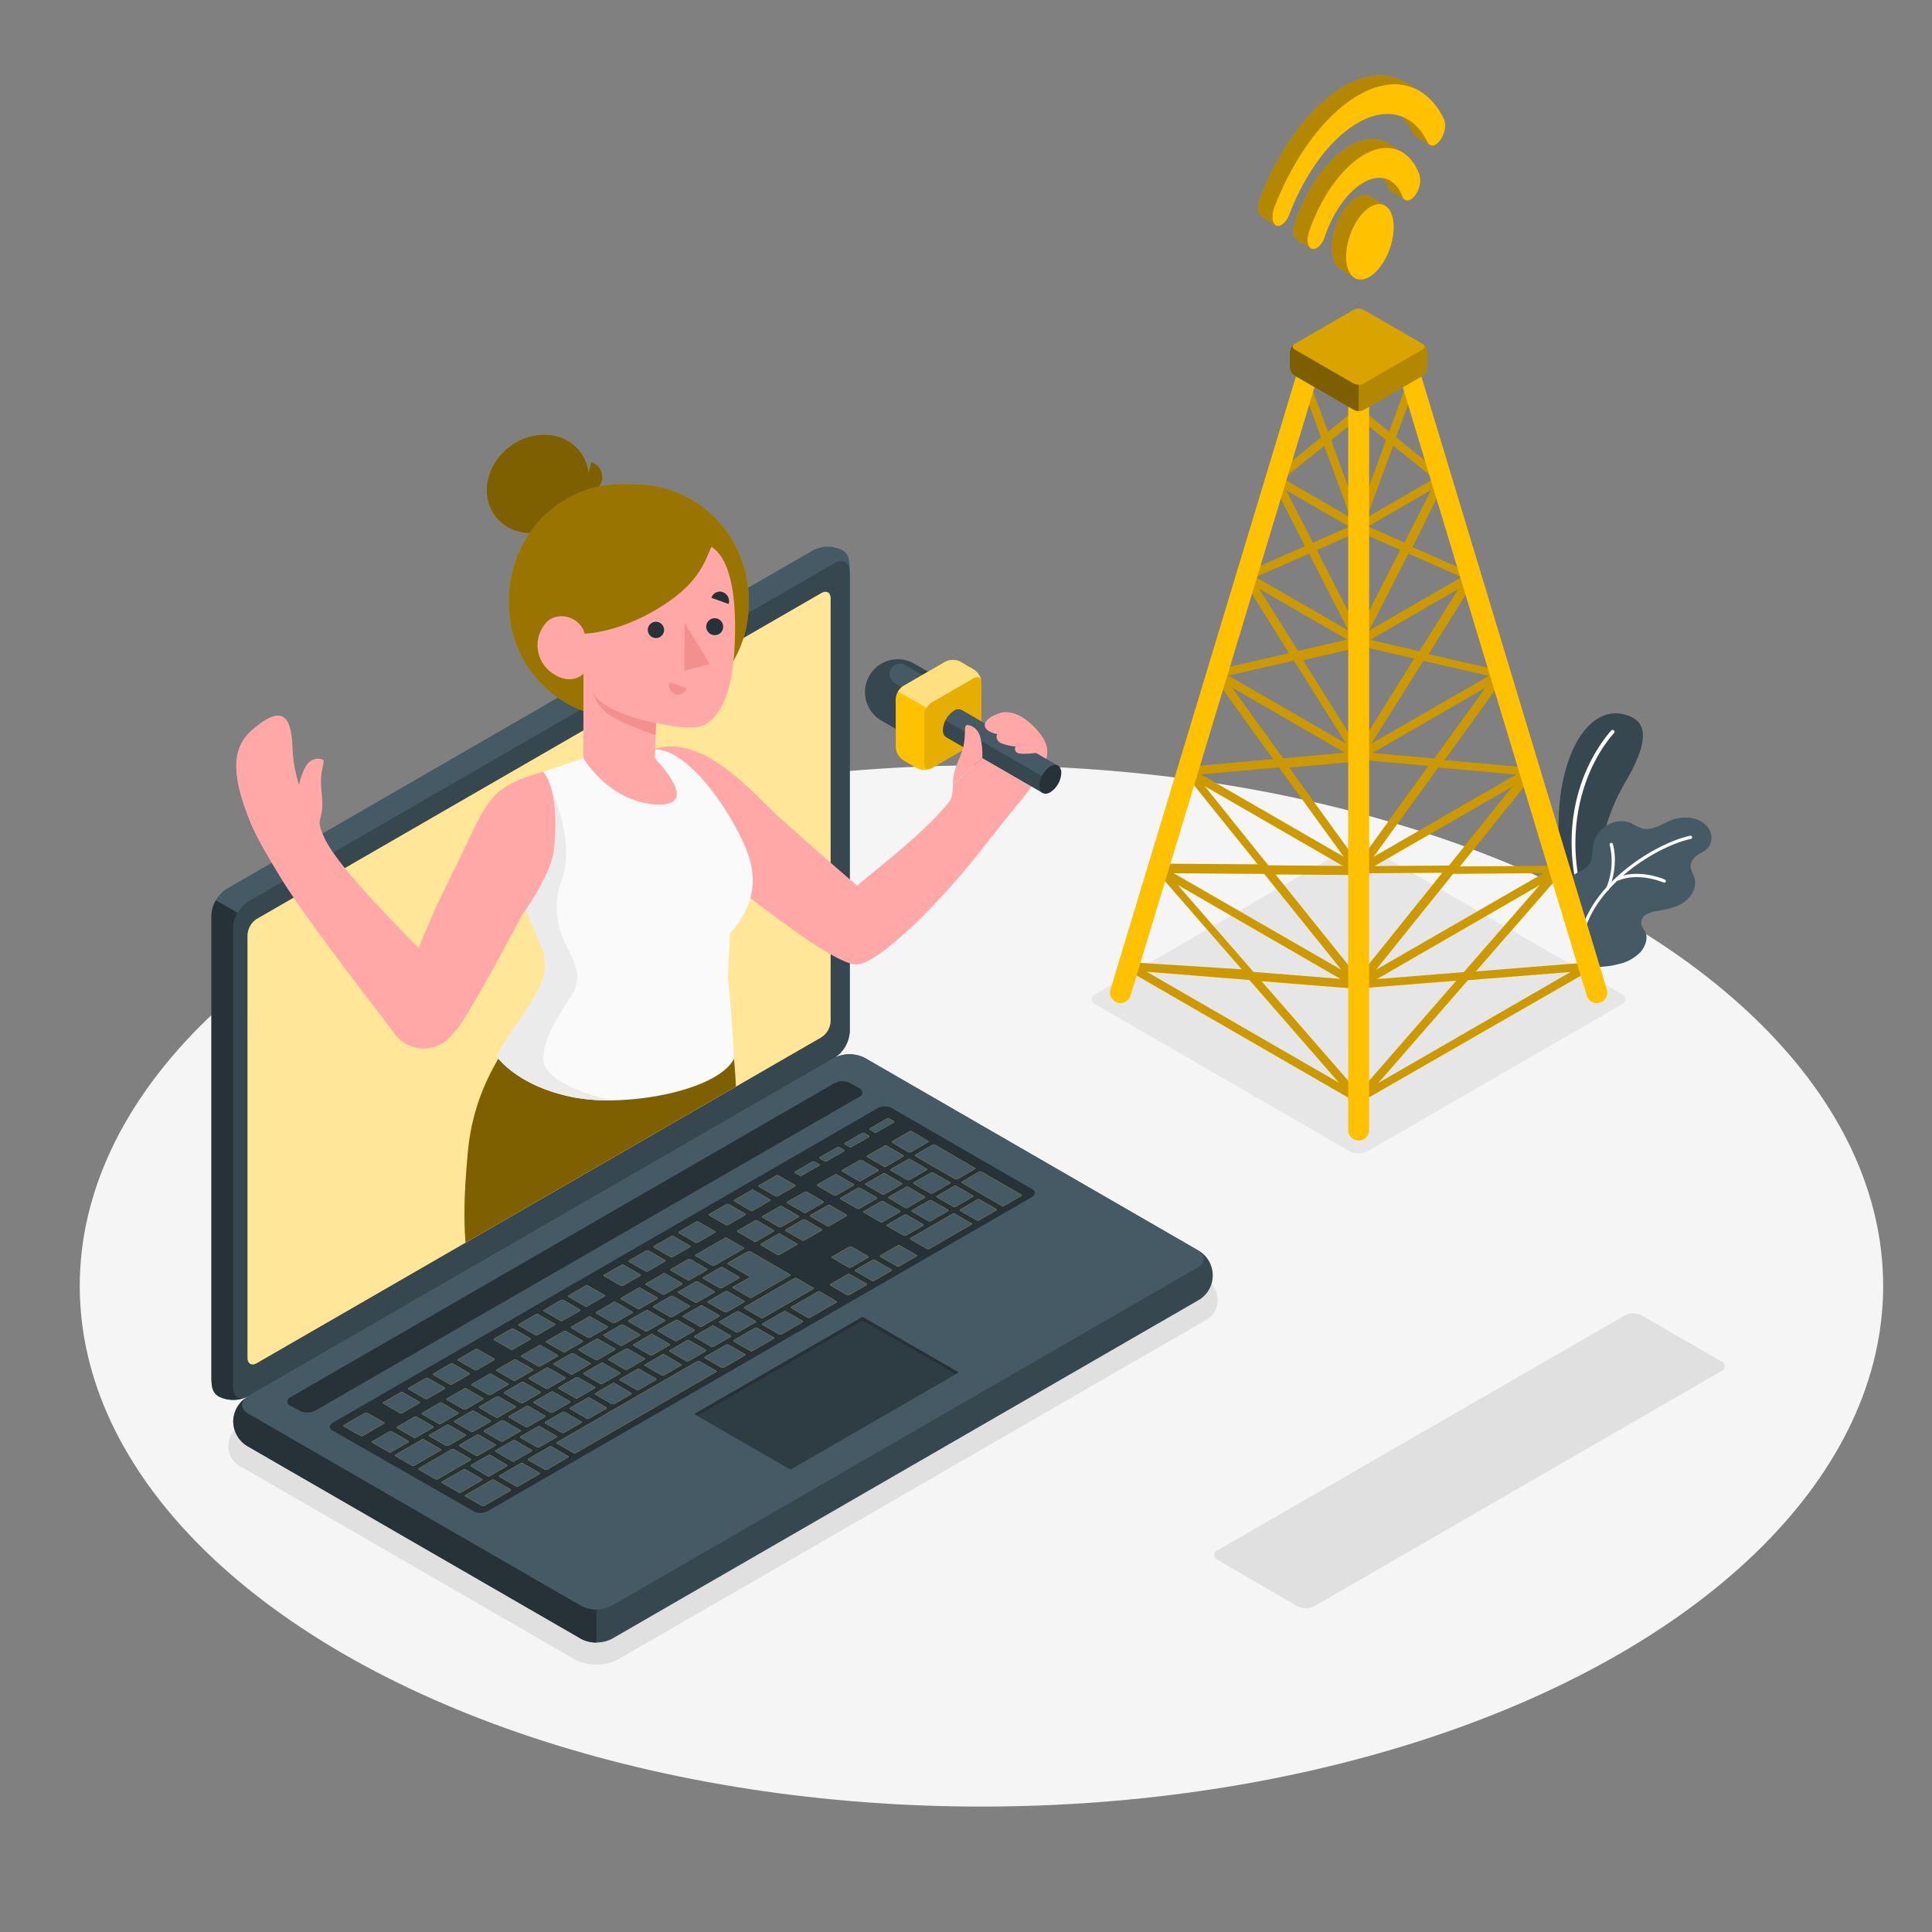 <svg xmlns="http://www.w3.org/2000/svg" viewBox="0 0 500 500"><rect x="0" y="0" width="500" height="500" fill="#808080" stroke="none"/><g id="freepik--Floor--inject-18"><ellipse id="freepik--floor--inject-18" cx="254" cy="332.81" rx="233.36" ry="134.73" style="fill:#f5f5f5"></ellipse></g><g id="freepik--Shadows--inject-18"><path id="freepik--Shadow--inject-18" d="M154.35,430.79a11.75,11.75,0,0,1-5.77-1.43L62.5,379.65a6,6,0,0,1,0-10.85l151.57-87.51a12.36,12.36,0,0,1,11.54,0L311.69,331a6,6,0,0,1,0,10.86L160.12,429.36A11.75,11.75,0,0,1,154.35,430.79Z" style="fill:#e0e0e0"></path><path id="freepik--shadow--inject-18" d="M335.8,415.7l-20.67-12a1.32,1.32,0,0,1,0-2.5l105.4-60.79a4.79,4.79,0,0,1,4.33,0l20.62,11.93a1.32,1.32,0,0,1,0,2.5L340.13,415.7A4.79,4.79,0,0,1,335.8,415.7Z" style="fill:#e0e0e0"></path><path id="freepik--shadow--inject-18" d="M349.27,297.94l-65.74-38c-1.3-.75-1.3-2,0-2.71l65.74-38a5.25,5.25,0,0,1,4.7,0l65.74,38c1.29.75,1.29,2,0,2.71l-65.74,38A5.19,5.19,0,0,1,349.27,297.94Z" style="fill:#e6e6e6"></path></g><g id="freepik--Plants--inject-18"><g id="freepik--plants--inject-18"><g id="freepik--Plant--inject-18"><path d="M407.06,237.77a74.81,74.81,0,0,1-3.64-26.66c.63-16.51,7.8-28.29,16.67-26.27,5.06,1.15,8,4.78.79,17.13-4.88,8.38-6.58,14.85-8.74,30.28Z" style="fill:#37474f"></path><path d="M408.64,229.45l-.14.05a.48.48,0,0,1-.57-.38c-4.7-22.25,5.72-36.27,9-40a.49.49,0,1,1,.73.64c-6.66,7.59-12.47,21.87-8.81,39.2A.48.48,0,0,1,408.64,229.45Z" style="fill:#fff"></path></g><g id="freepik--plant--inject-18"><path d="M420.13,212.53a6.81,6.81,0,0,0-2.65.32,8.24,8.24,0,0,0-3.8,2.73,6,6,0,0,0-.79,1.24,15.3,15.3,0,0,0-.82,4.44,5.32,5.32,0,0,1-1.19,2.91c-1.25,1.34-3.49,1.6-4.35,3.21a4.46,4.46,0,0,0-.42,1.57,10.2,10.2,0,0,0,.29,4.3c.42,1.53.81,3.07,1.27,4.6,1,3.38,2.41,6.69,2.75,10.23.06.56-.14,1.66.28,2s2.12.16,2.66.16a22.78,22.78,0,0,0,5.62-.76,11,11,0,0,0,5.65-3.17c1.14-1.35,2.05-3.66,1.06-5.29a5.39,5.39,0,0,1-.95-1.9,2.65,2.65,0,0,1,1.38-2.5,8.09,8.09,0,0,1,2.88-.86c2.43-.42,4.93-.92,6.93-2.36s3.35-4.07,2.55-6.4a14.27,14.27,0,0,1-.94-2.44c-.23-1.69,1.37-3.23,2.9-4a4,4,0,0,0,2.44-4.29,4.62,4.62,0,0,0-1.62-2.93c-2-1.89-5.43-2.12-8-1.33-1.84.57-3.46,1.71-5.31,2.24a5.67,5.67,0,0,1-3,.16,20.2,20.2,0,0,1-2.87-1.43A6.2,6.2,0,0,0,420.13,212.53Z" style="fill:#455a64"></path><path d="M409.47,242a.41.41,0,0,0,.43-.32c3.19-13.16,19.47-22.85,27.69-24.57a.43.43,0,0,0,.33-.5.42.42,0,0,0-.5-.32c-8.41,1.76-25.06,11.69-28.33,25.19a.42.42,0,0,0,.31.51Z" style="fill:#fff"></path><path d="M430.75,228.43a.41.41,0,0,0,.12-.79c-.26-.12-6.61-2.88-12.26-.57a.43.43,0,0,0-.23.55.42.42,0,0,0,.55.23c5.32-2.18,11.54.52,11.6.55A.42.42,0,0,0,430.75,228.43Z" style="fill:#fff"></path><path d="M416,230.52l-.16,0a.44.44,0,0,1-.23-.55,17.88,17.88,0,0,0,1-11.28.42.42,0,1,1,.8-.26c.07.21,1.63,5.26-1.06,11.86A.42.42,0,0,1,416,230.52Z" style="fill:#fff"></path></g></g></g><g id="freepik--Device--inject-18"><g id="freepik--Laptop--inject-18"><g id="freepik--laptop--inject-18"><path d="M60.36,367.87a8.47,8.47,0,0,0,4,6.56l86.07,49.71a8.75,8.75,0,0,0,7.91,0l151.57-87.51a7.43,7.43,0,0,0,0-13.13L223.8,273.79a8.75,8.75,0,0,0-7.91,0L64.32,361.3A8.47,8.47,0,0,0,60.36,367.87Z" style="fill:#37474f"></path><path d="M154.35,416.53v8.55a8,8,0,0,1-3.95-.94L64.32,374.43a7.4,7.4,0,0,1-.41-12.87c-1.77,1.27-1.63,3.13.41,4.31l86.08,49.71A8,8,0,0,0,154.35,416.53Z" style="fill:#263238"></path><path d="M56.66,361.44c-2-1.18-1.94-3.18-1.94-5.7V236.85a8.75,8.75,0,0,1,4-6.85l151.57-87.51a8.48,8.48,0,0,1,7.66-.14c2,1.19,1.94,3.18,1.94,5.7V267a8.73,8.73,0,0,1-4,6.84L64.32,361.3A8.45,8.45,0,0,1,56.66,361.44Z" style="fill:#455a64"></path><path d="M63.85,361.54a8.47,8.47,0,0,1-7.19-.1c-2-1.18-1.94-3.18-1.94-5.7V236.85A8,8,0,0,1,55.88,233l5.64,3.26h0a8.16,8.16,0,0,0-1.16,3.89V359C60.36,361.36,61.89,362.41,63.85,361.54Z" style="fill:#263238"></path><path d="M60.36,240.13V359c0,2.52,1.77,3.54,4,2.28l151.57-87.51a8.73,8.73,0,0,0,4-6.84V148.05c0-2.52-1.77-3.54-4-2.28L64.32,233.28A8.73,8.73,0,0,0,60.36,240.13Z" style="fill:#37474f"></path><path d="M64.32,365.87l86.07,49.7a8.75,8.75,0,0,0,7.91,0l151.57-87.51c2.18-1.26,2.18-3.3,0-4.56L223.8,273.79a8.75,8.75,0,0,0-7.91,0L64.32,361.3C62.13,362.56,62.13,364.61,64.32,365.87Z" style="fill:#455a64"></path><path d="M66.44,237.84l146.14-84.35c1.31-.75,2.37-.14,2.37,1.37V264.32a5.24,5.24,0,0,1-2.37,4.11L66.44,352.78c-1.31.75-2.37.14-2.37-1.37V242A5.25,5.25,0,0,1,66.44,237.84Z" style="fill:#FFC100"></path><path d="M66.44,237.84l146.14-84.35c1.31-.75,2.37-.14,2.37,1.37V264.32a5.24,5.24,0,0,1-2.37,4.11L66.44,352.78c-1.31.75-2.37.14-2.37-1.37V242A5.25,5.25,0,0,1,66.44,237.84Z" style="fill:#fff;opacity:0.6"></path><path d="M75.26,361.54,216,280.31a4.36,4.36,0,0,1,4,0l2.34,1.29a1.2,1.2,0,0,1,0,2.28L81.53,365.09a4.36,4.36,0,0,1-4,0l-2.32-1.27A1.2,1.2,0,0,1,75.26,361.54Z" style="fill:#263238"></path><path d="M86.29,368.1,227,286.87a4,4,0,0,1,3.61-.2l36.62,21.15c.91.52.75,1.45-.34,2.08L126.35,391a4.05,4.05,0,0,1-3.62.2L86,370.18C85.05,369.66,85.2,368.73,86.29,368.1Z" style="fill:#263238"></path><path d="M208.2,321l4.41-2.55c.18-.1.2-.27,0-.37l-4.21-2.43a.76.76,0,0,0-.64,0l-4.4,2.55c-.19.1-.21.27,0,.37l4.21,2.43A.76.76,0,0,0,208.2,321Zm-6.43-8.8-4.41,2.54c-.18.11-.2.27,0,.37l4.21,2.43a.69.69,0,0,0,.64,0l4.41-2.54c.18-.11.2-.28,0-.37l-4.21-2.43A.69.69,0,0,0,201.77,312.19Zm-14.23,8.21-7.46,4.31c-.18.11-.2.27,0,.37l4.21,2.43a.69.69,0,0,0,.64,0l7.45-4.31c.19-.1.21-.27,0-.37l-4.21-2.43A.76.76,0,0,0,187.54,320.4Zm7.79-4.5-4.4,2.55c-.19.11-.21.27,0,.37l4.21,2.43a.69.69,0,0,0,.64,0l4.41-2.55c.19-.1.2-.27,0-.36L196,315.88A.76.76,0,0,0,195.33,315.9Zm-17.28,10-4.4,2.54c-.19.11-.21.28,0,.37l4.21,2.44a.76.76,0,0,0,.64,0l4.41-2.55c.18-.11.2-.27,0-.37l-4.21-2.43A.69.69,0,0,0,178.05,325.88Zm-6.44,3.72-4.4,2.54c-.19.11-.21.28,0,.37l4.21,2.43a.69.69,0,0,0,.64,0l4.41-2.54c.19-.11.2-.27,0-.37l-4.22-2.43A.69.69,0,0,0,171.61,329.6Zm16.52,9.93,4.41-2.55c.18-.1.2-.27,0-.37l-4.21-2.43a.69.69,0,0,0-.64,0l-4.4,2.55c-.19.1-.21.27,0,.37l4.21,2.43A.76.76,0,0,0,188.13,339.53Zm-6.44,3.71,4.41-2.54c.19-.11.2-.27,0-.37l-4.22-2.43a.69.69,0,0,0-.64,0l-4.4,2.54c-.19.11-.21.28,0,.37l4.21,2.44A.72.72,0,0,0,181.69,343.24ZM175.26,347l4.4-2.54c.19-.11.2-.28,0-.37l-4.22-2.44a.73.73,0,0,0-.64,0l-4.4,2.54c-.19.11-.21.27,0,.37l4.22,2.43A.69.69,0,0,0,175.26,347Zm-6.44,3.72,4.4-2.55c.19-.1.21-.27,0-.37l-4.21-2.43a.76.76,0,0,0-.64,0L164,347.9c-.19.1-.2.27,0,.37l4.22,2.43A.69.69,0,0,0,168.82,350.68Zm32.94-26,4.41-2.54c.19-.11.2-.27,0-.37L202,319.36a.69.69,0,0,0-.64,0l-4.4,2.54c-.19.11-.21.28,0,.37l4.21,2.44A.72.72,0,0,0,201.76,324.7Zm-7.19,11.11,9.83-5.67c.18-.11.2-.28,0-.37l-10.23-5.91a.69.69,0,0,0-.64,0l-5.08,2.93c-.19.11-.21.28,0,.37l5.42,3.13c.16.1.15.26,0,.37L189.75,333c-.18.11-.2.27,0,.37l4.21,2.43A.69.69,0,0,0,194.57,335.81Zm-29.39-2.49-4.41,2.54c-.19.11-.2.27,0,.37l4.22,2.43a.69.69,0,0,0,.64,0l4.4-2.54c.19-.11.21-.28,0-.37l-4.22-2.44A.7.7,0,0,0,165.18,333.32ZM158.74,337l-4.41,2.55c-.19.1-.2.27,0,.37l4.22,2.43a.76.76,0,0,0,.64,0l4.4-2.55c.19-.1.21-.27,0-.37L159.38,337A.69.69,0,0,0,158.74,337Zm-35.63,39.69a.76.76,0,0,0,.64,0l4.41-2.55c.18-.1.2-.27,0-.37L124,371.35a.69.69,0,0,0-.64,0l-4.41,2.55c-.18.1-.2.27,0,.37Zm-15.88-10-4.4,2.54c-.19.11-.21.28,0,.37l4.21,2.43a.69.69,0,0,0,.64,0l4.41-2.54c.19-.11.2-.27,0-.37l-4.22-2.43A.69.69,0,0,0,107.23,366.77Zm8.17,7.45a.69.69,0,0,0,.64,0l4.4-2.54c.19-.11.2-.28,0-.37l-4.22-2.44a.73.73,0,0,0-.64,0l-4.4,2.54c-.19.11-.2.27,0,.37Zm17.76,4,4.4-2.55c.19-.11.21-.27,0-.37l-4.21-2.43a.69.69,0,0,0-.64,0l-4.41,2.55c-.18.1-.2.27,0,.37l4.21,2.43A.76.76,0,0,0,133.16,378.22ZM126.08,382a.69.69,0,0,0,.64,0l4.41-2.54c.18-.11.2-.27,0-.37L127,376.59a.69.69,0,0,0-.64,0l-4.41,2.54c-.18.11-.2.28,0,.37Zm-12.41-18.9-4.4,2.54c-.19.11-.21.28,0,.37l4.21,2.44a.76.76,0,0,0,.64,0l4.41-2.55c.18-.11.2-.27,0-.37L114.31,363A.69.69,0,0,0,113.67,363.05Zm32.19-18.58-4.4,2.54c-.19.11-.21.27,0,.37l4.21,2.43a.69.69,0,0,0,.64,0l4.41-2.54c.18-.11.2-.28,0-.37l-4.21-2.44A.72.72,0,0,0,145.86,344.47Zm-25.75,14.86-4.41,2.55c-.18.11-.2.27,0,.37l4.21,2.43a.69.69,0,0,0,.64,0l4.4-2.54c.19-.11.21-.28,0-.37l-4.21-2.44A.76.76,0,0,0,120.11,359.33Zm32.19-18.58-4.41,2.54c-.18.11-.2.28,0,.37l4.21,2.44a.72.72,0,0,0,.64,0l4.4-2.54c.19-.11.21-.27,0-.37l-4.21-2.43A.69.69,0,0,0,152.3,340.75Zm-12.88,7.43-4.4,2.55c-.19.1-.21.27,0,.37l4.21,2.43a.69.69,0,0,0,.64,0l4.41-2.55c.19-.1.2-.27,0-.37l-4.22-2.43A.76.76,0,0,0,139.42,348.18ZM133,351.9l-4.4,2.54c-.19.11-.2.28,0,.37l4.22,2.44a.73.73,0,0,0,.64,0l4.4-2.54c.19-.11.21-.27,0-.37l-4.22-2.43A.69.69,0,0,0,133,351.9Zm-6.43,3.72-4.41,2.54c-.19.11-.2.27,0,.37l4.22,2.43a.69.69,0,0,0,.64,0l4.4-2.54c.19-.11.21-.28,0-.37l-4.21-2.43A.69.69,0,0,0,126.55,355.62Zm29.39,2.49,4.41-2.54c.18-.11.2-.28,0-.37l-4.21-2.43a.69.69,0,0,0-.64,0l-4.41,2.54c-.18.11-.2.27,0,.37l4.21,2.43A.69.69,0,0,0,155.94,358.11ZM216,304l-4.4,2.54c-.19.11-.21.28,0,.37l4.21,2.44a.72.72,0,0,0,.64,0l4.41-2.54c.19-.11.2-.27,0-.37L216.64,304A.69.69,0,0,0,216,304Zm-7.79,4.5L203.8,311c-.18.11-.2.28,0,.37l4.21,2.44a.72.72,0,0,0,.64,0l4.4-2.54c.19-.11.21-.27,0-.37l-4.21-2.43A.69.69,0,0,0,208.21,308.47Zm14.23-8.22L218,302.8c-.18.1-.2.27,0,.37l4.21,2.43a.69.69,0,0,0,.64,0l4.41-2.55c.18-.1.2-.27,0-.37l-4.21-2.43A.76.76,0,0,0,222.44,300.25Zm-35.59,33.06,4.41-2.54c.19-.11.2-.27,0-.37L187.08,328a.69.69,0,0,0-.64,0l-4.4,2.54c-.19.11-.21.27,0,.37l4.21,2.43A.69.69,0,0,0,186.85,333.31Zm42.67-36.8a.72.72,0,0,0-.64,0l-4.41,2.54c-.18.11-.2.27,0,.37l4.21,2.43a.69.69,0,0,0,.64,0l4.4-2.54c.19-.11.21-.28,0-.37Zm-67.14,57.88,4.4-2.54c.19-.11.21-.27,0-.37l-4.21-2.43a.69.69,0,0,0-.64,0l-4.41,2.54c-.18.11-.2.28,0,.37l4.22,2.44A.72.72,0,0,0,162.38,354.39Zm79-45.58,4.4-2.54c.19-.11.21-.27,0-.37l-4.21-2.43a.69.69,0,0,0-.64,0L236.51,306c-.18.11-.2.28,0,.37l4.21,2.43A.69.69,0,0,0,241.33,308.81Zm-12.46.24,4.41-2.54c.18-.11.2-.27,0-.37l-4.21-2.43a.69.69,0,0,0-.64,0l-4.4,2.54c-.19.11-.21.28,0,.37l4.21,2.44A.72.72,0,0,0,228.87,309.05Zm6.67-9.06a.69.69,0,0,0-.64,0l-4.41,2.55c-.18.1-.2.27,0,.36l4.21,2.44a.76.76,0,0,0,.64,0l4.4-2.55c.19-.11.21-.27,0-.37Zm1.35-.78,10.24,5.91a.76.76,0,0,0,.64,0l4.4-2.55c.19-.11.21-.27,0-.37L242,296.27a.72.72,0,0,0-.64,0l-4.41,2.54C236.74,299,236.73,299.11,236.89,299.21ZM222,307.45l-4.4,2.54c-.19.11-.21.27,0,.37l4.21,2.43a.69.69,0,0,0,.64,0l4.41-2.54c.19-.11.2-.28,0-.37l-4.22-2.44A.73.73,0,0,0,222,307.45Zm-48.45,28L169.16,338c-.18.1-.2.27,0,.36l4.22,2.44a.76.76,0,0,0,.64,0l4.4-2.55c.19-.11.21-.27,0-.37l-4.21-2.43A.69.69,0,0,0,173.57,335.42Zm60.68-22.87a.69.69,0,0,0,.64,0L239.3,310c.18-.11.2-.28,0-.37l-4.21-2.44a.72.72,0,0,0-.64,0l-4.4,2.54c-.19.11-.21.27,0,.37ZM180,331.7l-4.41,2.55c-.19.11-.2.27,0,.37l4.22,2.43a.69.69,0,0,0,.64,0l4.4-2.54c.19-.11.21-.28,0-.37l-4.21-2.44A.76.76,0,0,0,180,331.7ZM129.55,373a.69.69,0,0,0,.64,0l4.4-2.54c.19-.11.21-.28,0-.37l-4.21-2.44a.72.72,0,0,0-.64,0l-4.41,2.54c-.18.11-.2.27,0,.37Zm-7.49-7.84-4.4,2.54c-.19.11-.21.27,0,.37l4.21,2.43a.69.69,0,0,0,.64,0l4.41-2.54c.19-.11.2-.27,0-.37l-4.22-2.43A.69.69,0,0,0,122.06,365.16Zm14.57,4.1,4.4-2.54c.19-.11.21-.27,0-.37l-4.22-2.43a.67.67,0,0,0-.63,0l-4.41,2.54c-.19.11-.2.28,0,.37l4.22,2.43A.69.69,0,0,0,136.63,369.26Zm6.43-3.71,4.41-2.55c.19-.11.2-.27,0-.37l-4.22-2.43a.69.69,0,0,0-.64,0l-4.4,2.54c-.19.11-.21.28,0,.37l4.22,2.44A.73.73,0,0,0,143.06,365.55Zm6.44-3.72,4.41-2.54c.18-.11.2-.28,0-.37l-4.22-2.44a.76.76,0,0,0-.64,0l-4.4,2.55c-.19.11-.21.27,0,.37l4.21,2.43A.69.69,0,0,0,149.5,361.83Zm-21-.39L124.1,364c-.19.11-.21.28,0,.37l4.21,2.44a.72.72,0,0,0,.64,0l4.41-2.54c.18-.11.2-.27,0-.37l-4.21-2.43A.69.69,0,0,0,128.5,361.44Zm6.44-3.72-4.41,2.55c-.18.11-.2.27,0,.37l4.21,2.43a.69.69,0,0,0,.64,0l4.41-2.55c.18-.1.2-.27,0-.36l-4.21-2.44A.76.76,0,0,0,134.94,357.72Zm25.75-14.86-4.4,2.54c-.19.11-.21.27,0,.37l4.21,2.43a.69.69,0,0,0,.64,0l4.41-2.54c.18-.11.2-.28,0-.37l-4.22-2.44A.72.72,0,0,0,160.69,342.86Zm-6.44,3.71-4.4,2.55c-.19.1-.21.27,0,.37l4.21,2.43a.76.76,0,0,0,.64,0l4.41-2.55c.19-.1.2-.27,0-.37l-4.22-2.43A.69.69,0,0,0,154.25,346.57Zm12.88-7.43-4.41,2.54c-.18.11-.2.28,0,.37l4.21,2.43a.69.69,0,0,0,.64,0l4.41-2.54c.18-.11.2-.27,0-.37l-4.21-2.43A.69.69,0,0,0,167.13,339.14ZM141.38,354,137,356.55c-.19.11-.2.27,0,.37l4.22,2.43a.69.69,0,0,0,.64,0l4.4-2.54c.19-.11.21-.28,0-.37L142,354A.69.69,0,0,0,141.38,354Zm6.43-3.72-4.4,2.54c-.19.11-.2.28,0,.37l4.22,2.44a.73.73,0,0,0,.64,0l4.4-2.54c.19-.11.21-.27,0-.37l-4.22-2.43A.69.69,0,0,0,147.81,350.29ZM139.6,374.5,144,372c.19-.11.21-.28,0-.37l-4.21-2.44a.72.72,0,0,0-.64,0l-4.41,2.54c-.19.11-.2.27,0,.37l4.22,2.43A.69.69,0,0,0,139.6,374.5Zm-33.95-1.6-4.22-2.44a.73.73,0,0,0-.64,0L96.39,373c-.19.11-.2.27,0,.37l4.22,2.43a.69.69,0,0,0,.64,0l4.4-2.54C105.8,373.16,105.81,373,105.65,372.9ZM114,375l-4.21-2.43a.69.69,0,0,0-.64,0l-6.78,3.91c-.19.11-.2.28,0,.37l4.22,2.44a.76.76,0,0,0,.64,0l6.77-3.92C114.19,375.26,114.21,375.1,114,375Zm-14.68-6.91-4.22-2.43a.69.69,0,0,0-.64,0l-5.42,3.13c-.18.11-.2.27,0,.37l4.22,2.43a.69.69,0,0,0,.64,0l5.42-3.13C99.51,368.35,99.52,368.19,99.36,368.09Zm4.15-2.4a.69.69,0,0,0,.64,0l4.41-2.54c.19-.11.2-.28,0-.37l-4.22-2.44a.73.73,0,0,0-.64,0l-4.4,2.54c-.19.11-.21.27,0,.37Zm18.25,11.81-4.22-2.43a.69.69,0,0,0-.64,0L108.43,380c-.19.11-.2.27,0,.37l4.22,2.43a.69.69,0,0,0,.64,0l8.47-4.89C121.9,377.76,121.92,377.6,121.76,377.5Zm3,5.24-4.22-2.44a.73.73,0,0,0-.64,0l-5.42,3.13c-.19.1-.2.27,0,.37l4.22,2.43a.76.76,0,0,0,.64,0l5.42-3.13C124.88,383,124.89,382.83,124.73,382.74Zm26.65-44.68a.72.72,0,0,0,.64,0l4.41-2.54c.18-.11.2-.27,0-.37l-4.21-2.43a.69.69,0,0,0-.64,0l-4.4,2.54c-.19.11-.21.28,0,.37Zm-12.87,7.43a.69.69,0,0,0,.64,0l4.4-2.55c.19-.1.21-.27,0-.36l-4.22-2.44a.76.76,0,0,0-.64,0l-4.4,2.55c-.19.11-.2.27,0,.37ZM110,362a.69.69,0,0,0,.64,0l4.41-2.54c.18-.11.2-.27,0-.37l-4.22-2.43a.69.69,0,0,0-.64,0l-4.4,2.54c-.19.11-.21.28,0,.37Zm35-20.2a.69.69,0,0,0,.64,0l4.41-2.54c.19-.11.2-.28,0-.37l-4.22-2.44a.73.73,0,0,0-.64,0l-4.4,2.54c-.19.11-.21.27,0,.37Zm-12.87,7.44a.73.73,0,0,0,.64,0l4.4-2.54c.19-.11.21-.27,0-.37l-4.21-2.43a.69.69,0,0,0-.64,0l-4.41,2.54c-.19.11-.2.28,0,.37ZM127.89,383a.69.69,0,0,0-.64,0l-6.78,3.91c-.19.11-.2.28,0,.37l4.22,2.43a.69.69,0,0,0,.64,0l6.77-3.91c.19-.11.21-.27,0-.37Zm-5.06-28.46a.69.69,0,0,0,.64,0l4.4-2.54c.19-.11.21-.28,0-.37l-4.21-2.44a.76.76,0,0,0-.64,0l-4.41,2.55c-.18.11-.2.27,0,.37Zm-6.44,3.72a.76.76,0,0,0,.64,0l4.41-2.55c.18-.11.2-.27,0-.37l-4.21-2.43a.69.69,0,0,0-.64,0l-4.41,2.55c-.18.1-.2.27,0,.36Zm130.77-44.12a.69.69,0,0,0-.64,0l-10.84,6.26c-.19.11-.21.27,0,.37l4.21,2.43a.69.69,0,0,0,.64,0l10.85-6.26c.18-.11.2-.28,0-.37Zm-14.23,8.21a.76.76,0,0,0-.64,0l-4.41,2.55c-.18.1-.2.27,0,.37l4.21,2.43a.69.69,0,0,0,.64,0l4.41-2.55c.18-.1.2-.27,0-.37ZM146,370.78l4.4-2.54c.19-.11.2-.27,0-.37l-4.22-2.43a.69.69,0,0,0-.64,0l-4.4,2.54c-.19.11-.2.27,0,.37l4.22,2.43A.69.69,0,0,0,146,370.78Zm74-41a.69.69,0,0,0-.64,0l-4.4,2.54c-.19.11-.21.27,0,.37l4.21,2.43a.69.69,0,0,0,.64,0l4.41-2.54c.19-.11.2-.28,0-.37Zm33.55-19.37a.69.69,0,0,0-.64,0L248.55,313c-.18.11-.2.28,0,.37l4.21,2.44a.72.72,0,0,0,.64,0l4.41-2.54c.18-.11.2-.27,0-.37Zm10.65-1.29L254,303.23a.69.69,0,0,0-.64,0L249,305.79c-.19.11-.2.27,0,.37l10.24,5.91a.76.76,0,0,0,.64,0l4.4-2.55C264.4,309.4,264.42,309.23,264.25,309.13ZM196,343.68a.69.69,0,0,0-.64,0l-5.43,3.13c-.18.11-.2.27,0,.37l4.21,2.43a.69.69,0,0,0,.64,0l5.42-3.13c.19-.11.21-.28,0-.37Zm16.26-9.39a.69.69,0,0,0-.64,0l-6.78,3.91c-.18.11-.2.27,0,.37L209,341a.69.69,0,0,0,.64,0l6.78-3.91c.18-.11.2-.28,0-.37Zm-31.17,18a.72.72,0,0,0-.64,0l-36.26,20.93c-.19.11-.2.27,0,.37l4.22,2.43a.69.69,0,0,0,.64,0l36.25-20.93c.19-.11.21-.28,0-.37ZM142.8,374.39a.69.69,0,0,0-.64,0l-5.42,3.13c-.19.11-.21.28,0,.37l4.21,2.43a.69.69,0,0,0,.64,0l5.42-3.13c.19-.11.21-.27,0-.37ZM188.54,348a.69.69,0,0,0-.64,0l-5.42,3.13c-.19.11-.21.27,0,.37l4.22,2.43a.69.69,0,0,0,.64,0l5.42-3.13c.18-.11.2-.27,0-.37Zm-53.2,30.71a.73.73,0,0,0-.64,0l-5.42,3.13c-.19.1-.2.27,0,.37l4.22,2.43a.76.76,0,0,0,.64,0l5.42-3.13c.19-.11.2-.28,0-.37Zm68.11-39.32a.76.76,0,0,0-.64,0l-5.42,3.13c-.19.11-.21.28,0,.37l4.22,2.44a.7.7,0,0,0,.63,0l5.43-3.13c.18-.1.2-.27,0-.37Zm23-13.3a.69.69,0,0,0-.64,0l-4.4,2.54c-.19.11-.21.28,0,.37l4.21,2.44a.72.72,0,0,0,.64,0l4.41-2.54c.18-.11.2-.27,0-.37ZM240.91,316l4.41-2.54c.18-.11.2-.27,0-.37l-4.21-2.43a.69.69,0,0,0-.64,0l-4.4,2.54c-.19.11-.21.28,0,.37l4.21,2.44A.72.72,0,0,0,240.91,316Zm-26.27,1.27,4.4-2.54c.19-.11.21-.28,0-.37l-4.21-2.44a.72.72,0,0,0-.64,0l-4.41,2.54c-.18.11-.2.27,0,.37l4.21,2.43A.69.69,0,0,0,214.64,317.27Zm-17.1,23.78,12.88-7.44c.18-.11.2-.27,0-.37l-4.21-2.43a.69.69,0,0,0-.64,0l-12.88,7.44c-.18.1-.2.27,0,.36l4.21,2.44A.76.76,0,0,0,197.54,341.05Zm36.29-21.31a.69.69,0,0,0,.64,0l4.41-2.54c.19-.11.2-.27,0-.37l-4.22-2.43a.69.69,0,0,0-.64,0l-4.4,2.54c-.19.11-.21.28,0,.37Zm-5.38-3.49,4.41-2.55c.19-.11.2-.27,0-.37l-4.22-2.43a.69.69,0,0,0-.64,0l-4.4,2.55c-.19.1-.21.27,0,.36l4.21,2.44A.76.76,0,0,0,228.45,316.25ZM191.1,344.76l4.41-2.54c.18-.11.2-.27,0-.37l-4.21-2.43a.69.69,0,0,0-.64,0l-4.4,2.54c-.19.11-.21.28,0,.37l4.21,2.43A.69.69,0,0,0,191.1,344.76ZM219.6,328a.69.69,0,0,0,.64,0l4.41-2.54c.18-.11.2-.28,0-.37l-4.22-2.44a.76.76,0,0,0-.64,0l-4.4,2.55c-.19.11-.21.27,0,.37Zm-60.69,35.39,4.41-2.55c.18-.1.2-.27,0-.36L159.14,358a.76.76,0,0,0-.64,0l-4.4,2.55c-.19.11-.21.27,0,.37l4.21,2.43A.69.69,0,0,0,158.91,363.35Zm6.44-3.72,4.4-2.54c.19-.11.21-.28,0-.37l-4.21-2.43a.69.69,0,0,0-.64,0l-4.41,2.54c-.18.11-.2.27,0,.37l4.21,2.43A.69.69,0,0,0,165.35,359.63Zm-12.88,7.43,4.41-2.54c.19-.11.2-.27,0-.37l-4.22-2.43a.69.69,0,0,0-.64,0l-4.4,2.54c-.19.11-.21.28,0,.37l4.21,2.44A.72.72,0,0,0,152.47,367.06Zm25.76-14.86,4.4-2.55c.19-.1.2-.27,0-.37l-4.22-2.43a.76.76,0,0,0-.64,0l-4.4,2.55c-.19.1-.2.27,0,.37l4.22,2.43A.76.76,0,0,0,178.23,352.2Zm-6.44,3.71,4.4-2.54c.19-.11.21-.27,0-.37L172,350.57a.69.69,0,0,0-.64,0L167,353.13c-.19.11-.2.28,0,.37l4.22,2.44A.73.73,0,0,0,171.79,355.91Zm12.87-7.43,4.41-2.54c.19-.11.2-.28,0-.37l-4.22-2.44a.73.73,0,0,0-.64,0l-4.4,2.54c-.19.11-.21.27,0,.37L184,348.5A.69.69,0,0,0,184.66,348.48Zm35.14-51.71a.69.69,0,0,0,.64,0l4.4-2.54c.19-.11.21-.28,0-.37l-1.12-.65a.69.69,0,0,0-.64,0l-4.41,2.54c-.18.11-.2.28,0,.37ZM187.8,317a.69.69,0,0,0,.64,0l4.4-2.54c.19-.11.21-.28,0-.37l-4.21-2.44a.72.72,0,0,0-.64,0l-4.41,2.54c-.19.11-.2.27,0,.37Zm12.87-7.43a.76.76,0,0,0,.64,0l4.41-2.55c.18-.11.2-.27,0-.37l-4.22-2.43a.69.69,0,0,0-.64,0l-4.4,2.54c-.19.11-.21.28,0,.37Zm-20.73,12a.69.69,0,0,0,.64,0L185,319c.19-.11.2-.28,0-.37l-4.22-2.44a.76.76,0,0,0-.64,0l-4.4,2.55c-.19.11-.2.27,0,.37Zm14.3-8.26a.69.69,0,0,0,.64,0l4.4-2.54c.19-.11.2-.27,0-.37L195.1,308a.69.69,0,0,0-.64,0l-4.4,2.54c-.19.11-.21.28,0,.37ZM167.06,329a.69.69,0,0,0,.64,0l4.4-2.54c.19-.11.21-.27,0-.37l-4.21-2.43a.69.69,0,0,0-.64,0l-4.41,2.54c-.18.11-.2.28,0,.37Zm6.44-3.71a.76.76,0,0,0,.64,0l4.4-2.55c.19-.11.21-.27,0-.37l-4.21-2.43a.69.69,0,0,0-.64,0l-4.41,2.54c-.19.11-.2.28,0,.37Zm33.42-21.08a.72.72,0,0,0,.64,0l4.41-2.54c.18-.11.2-.27,0-.37l-1.12-.65a.76.76,0,0,0-.64,0l-4.4,2.55c-.19.11-.21.27,0,.37Zm19.31-11.16a.69.69,0,0,0,.64,0l4.41-2.54c.19-.11.2-.27,0-.37l-1.12-.65a.76.76,0,0,0-.64,0L225.15,292c-.19.1-.2.27,0,.37Zm8.86,5.12a.73.73,0,0,0,.64,0l4.4-2.54c.19-.11.21-.27,0-.37L236,292.8a.69.69,0,0,0-.64,0l-4.41,2.54c-.19.11-.2.28,0,.37Zm12.26,14.12,4.41-2.55c.18-.1.2-.27,0-.36l-4.21-2.44a.76.76,0,0,0-.64,0l-4.41,2.55c-.18.11-.2.27,0,.37l4.21,2.43A.69.69,0,0,0,247.35,312.29Zm-34-11.8a.76.76,0,0,0,.64,0l4.4-2.55c.19-.1.21-.27,0-.37l-1.12-.64a.69.69,0,0,0-.64,0l-4.41,2.54c-.18.11-.2.27,0,.37Zm-52.74,32.23a.69.69,0,0,0,.64,0l4.41-2.54c.18-.11.2-.28,0-.37l-4.21-2.44a.72.72,0,0,0-.64,0l-4.41,2.54c-.18.11-.2.27,0,.37Z" style="fill:#FFC100"></path><path d="M208.2,321l4.41-2.55c.18-.1.2-.27,0-.37l-4.21-2.43a.76.76,0,0,0-.64,0l-4.4,2.55c-.19.1-.21.27,0,.37l4.21,2.43A.76.76,0,0,0,208.2,321Zm-6.43-8.8-4.41,2.54c-.18.11-.2.27,0,.37l4.21,2.43a.69.69,0,0,0,.64,0l4.41-2.54c.18-.11.2-.28,0-.37l-4.21-2.43A.69.69,0,0,0,201.77,312.19Zm-14.23,8.21-7.46,4.31c-.18.11-.2.27,0,.37l4.21,2.43a.69.69,0,0,0,.64,0l7.45-4.31c.19-.1.21-.27,0-.37l-4.21-2.43A.76.76,0,0,0,187.54,320.4Zm7.79-4.5-4.4,2.55c-.19.11-.21.27,0,.37l4.21,2.43a.69.69,0,0,0,.64,0l4.41-2.55c.19-.1.2-.27,0-.36L196,315.88A.76.76,0,0,0,195.33,315.9Zm-17.28,10-4.4,2.54c-.19.11-.21.28,0,.37l4.21,2.44a.76.76,0,0,0,.64,0l4.41-2.55c.18-.11.2-.27,0-.37l-4.21-2.43A.69.69,0,0,0,178.05,325.88Zm-6.44,3.72-4.4,2.54c-.19.11-.21.28,0,.37l4.21,2.43a.69.69,0,0,0,.64,0l4.41-2.54c.19-.11.2-.27,0-.37l-4.22-2.43A.69.69,0,0,0,171.61,329.6Zm16.52,9.93,4.41-2.55c.18-.1.2-.27,0-.37l-4.21-2.43a.69.69,0,0,0-.64,0l-4.4,2.55c-.19.1-.21.27,0,.37l4.21,2.43A.76.76,0,0,0,188.13,339.53Zm-6.44,3.71,4.41-2.54c.19-.11.2-.27,0-.37l-4.22-2.43a.69.69,0,0,0-.64,0l-4.4,2.54c-.19.11-.21.28,0,.37l4.21,2.44A.72.72,0,0,0,181.69,343.24ZM175.26,347l4.4-2.54c.19-.11.2-.28,0-.37l-4.22-2.44a.73.73,0,0,0-.64,0l-4.4,2.54c-.19.11-.21.27,0,.37l4.22,2.43A.69.69,0,0,0,175.26,347Zm-6.44,3.72,4.4-2.55c.19-.1.21-.27,0-.37l-4.21-2.43a.76.76,0,0,0-.64,0L164,347.9c-.19.1-.2.27,0,.37l4.22,2.43A.69.69,0,0,0,168.82,350.68Zm32.94-26,4.41-2.54c.19-.11.2-.27,0-.37L202,319.36a.69.69,0,0,0-.64,0l-4.4,2.54c-.19.11-.21.28,0,.37l4.21,2.44A.72.72,0,0,0,201.76,324.7Zm-7.19,11.11,9.83-5.67c.18-.11.2-.28,0-.37l-10.23-5.91a.69.69,0,0,0-.64,0l-5.08,2.93c-.19.11-.21.28,0,.37l5.42,3.13c.16.1.15.26,0,.37L189.75,333c-.18.11-.2.27,0,.37l4.21,2.43A.69.69,0,0,0,194.57,335.81Zm-29.39-2.49-4.41,2.54c-.19.11-.2.27,0,.37l4.22,2.43a.69.69,0,0,0,.64,0l4.4-2.54c.19-.11.21-.28,0-.37l-4.22-2.44A.7.7,0,0,0,165.18,333.32ZM158.74,337l-4.41,2.55c-.19.1-.2.27,0,.37l4.22,2.43a.76.76,0,0,0,.64,0l4.4-2.55c.19-.1.21-.27,0-.37L159.38,337A.69.69,0,0,0,158.74,337Zm-35.63,39.69a.76.76,0,0,0,.64,0l4.41-2.55c.18-.1.2-.27,0-.37L124,371.35a.69.69,0,0,0-.64,0l-4.41,2.55c-.18.1-.2.27,0,.37Zm-15.88-10-4.4,2.54c-.19.11-.21.28,0,.37l4.21,2.43a.69.69,0,0,0,.64,0l4.41-2.54c.19-.11.2-.27,0-.37l-4.22-2.43A.69.69,0,0,0,107.23,366.77Zm8.17,7.45a.69.69,0,0,0,.64,0l4.4-2.54c.19-.11.2-.28,0-.37l-4.22-2.44a.73.73,0,0,0-.64,0l-4.4,2.54c-.19.11-.2.27,0,.37Zm17.76,4,4.4-2.55c.19-.11.21-.27,0-.37l-4.21-2.43a.69.69,0,0,0-.64,0l-4.41,2.55c-.18.1-.2.27,0,.37l4.21,2.43A.76.76,0,0,0,133.16,378.22ZM126.08,382a.69.69,0,0,0,.64,0l4.41-2.54c.18-.11.2-.27,0-.37L127,376.59a.69.69,0,0,0-.64,0l-4.41,2.54c-.18.11-.2.28,0,.37Zm-12.41-18.9-4.4,2.54c-.19.11-.21.28,0,.37l4.21,2.44a.76.76,0,0,0,.64,0l4.41-2.55c.18-.11.2-.27,0-.37L114.31,363A.69.69,0,0,0,113.67,363.05Zm32.19-18.58-4.4,2.54c-.19.11-.21.27,0,.37l4.21,2.43a.69.69,0,0,0,.64,0l4.41-2.54c.18-.11.2-.28,0-.37l-4.21-2.44A.72.72,0,0,0,145.86,344.47Zm-25.75,14.86-4.41,2.55c-.18.11-.2.27,0,.37l4.21,2.43a.69.69,0,0,0,.64,0l4.4-2.54c.19-.11.21-.28,0-.37l-4.21-2.44A.76.76,0,0,0,120.11,359.33Zm32.19-18.58-4.41,2.54c-.18.11-.2.28,0,.37l4.21,2.44a.72.72,0,0,0,.64,0l4.4-2.54c.19-.11.21-.27,0-.37l-4.21-2.43A.69.69,0,0,0,152.3,340.75Zm-12.88,7.43-4.4,2.55c-.19.1-.21.27,0,.37l4.21,2.43a.69.69,0,0,0,.64,0l4.41-2.55c.19-.1.2-.27,0-.37l-4.22-2.43A.76.76,0,0,0,139.42,348.18ZM133,351.9l-4.4,2.54c-.19.11-.2.28,0,.37l4.22,2.44a.73.73,0,0,0,.64,0l4.4-2.54c.19-.11.21-.27,0-.37l-4.22-2.43A.69.69,0,0,0,133,351.9Zm-6.43,3.72-4.41,2.54c-.19.11-.2.27,0,.37l4.22,2.43a.69.69,0,0,0,.64,0l4.4-2.54c.19-.11.21-.28,0-.37l-4.21-2.43A.69.69,0,0,0,126.55,355.62Zm29.39,2.49,4.41-2.54c.18-.11.2-.28,0-.37l-4.21-2.43a.69.69,0,0,0-.64,0l-4.41,2.54c-.18.11-.2.27,0,.37l4.21,2.43A.69.69,0,0,0,155.94,358.11ZM216,304l-4.4,2.54c-.19.11-.21.28,0,.37l4.21,2.44a.72.72,0,0,0,.64,0l4.41-2.54c.19-.11.2-.27,0-.37L216.64,304A.69.69,0,0,0,216,304Zm-7.79,4.5L203.8,311c-.18.11-.2.28,0,.37l4.21,2.44a.72.72,0,0,0,.64,0l4.4-2.54c.19-.11.21-.27,0-.37l-4.21-2.43A.69.69,0,0,0,208.21,308.47Zm14.23-8.22L218,302.8c-.18.1-.2.27,0,.37l4.21,2.43a.69.69,0,0,0,.64,0l4.41-2.55c.18-.1.2-.27,0-.37l-4.21-2.43A.76.76,0,0,0,222.44,300.25Zm-35.59,33.06,4.41-2.54c.19-.11.2-.27,0-.37L187.08,328a.69.69,0,0,0-.64,0l-4.4,2.54c-.19.11-.21.27,0,.37l4.21,2.43A.69.69,0,0,0,186.85,333.31Zm42.67-36.8a.72.72,0,0,0-.64,0l-4.41,2.54c-.18.11-.2.27,0,.37l4.21,2.43a.69.69,0,0,0,.64,0l4.4-2.54c.19-.11.21-.28,0-.37Zm-67.14,57.88,4.4-2.54c.19-.11.21-.27,0-.37l-4.21-2.43a.69.69,0,0,0-.64,0l-4.41,2.54c-.18.11-.2.28,0,.37l4.22,2.44A.72.72,0,0,0,162.38,354.39Zm79-45.58,4.4-2.54c.19-.11.21-.27,0-.37l-4.21-2.43a.69.69,0,0,0-.64,0L236.51,306c-.18.11-.2.28,0,.37l4.21,2.43A.69.69,0,0,0,241.33,308.81Zm-12.46.24,4.41-2.54c.18-.11.2-.27,0-.37l-4.21-2.43a.69.69,0,0,0-.64,0l-4.4,2.54c-.19.11-.21.28,0,.37l4.21,2.44A.72.72,0,0,0,228.87,309.05Zm6.67-9.06a.69.69,0,0,0-.64,0l-4.41,2.55c-.18.1-.2.27,0,.36l4.21,2.44a.76.76,0,0,0,.64,0l4.4-2.55c.19-.11.21-.27,0-.37Zm1.35-.78,10.24,5.91a.76.76,0,0,0,.64,0l4.4-2.55c.19-.11.21-.27,0-.37L242,296.27a.72.72,0,0,0-.64,0l-4.41,2.54C236.74,299,236.73,299.11,236.89,299.21ZM222,307.45l-4.4,2.54c-.19.11-.21.27,0,.37l4.21,2.43a.69.69,0,0,0,.64,0l4.41-2.54c.19-.11.2-.28,0-.37l-4.22-2.44A.73.73,0,0,0,222,307.45Zm-48.45,28L169.16,338c-.18.1-.2.27,0,.36l4.22,2.44a.76.76,0,0,0,.64,0l4.4-2.55c.19-.11.21-.27,0-.37l-4.21-2.43A.69.69,0,0,0,173.57,335.42Zm60.68-22.87a.69.69,0,0,0,.64,0L239.3,310c.18-.11.2-.28,0-.37l-4.21-2.44a.72.72,0,0,0-.64,0l-4.4,2.54c-.19.11-.21.27,0,.37ZM180,331.7l-4.41,2.55c-.19.11-.2.27,0,.37l4.22,2.43a.69.69,0,0,0,.64,0l4.4-2.54c.19-.11.21-.28,0-.37l-4.21-2.44A.76.76,0,0,0,180,331.7ZM129.55,373a.69.69,0,0,0,.64,0l4.4-2.54c.19-.11.21-.28,0-.37l-4.21-2.44a.72.72,0,0,0-.64,0l-4.41,2.54c-.18.11-.2.27,0,.37Zm-7.49-7.84-4.4,2.54c-.19.11-.21.27,0,.37l4.21,2.43a.69.69,0,0,0,.64,0l4.41-2.54c.19-.11.2-.27,0-.37l-4.22-2.43A.69.69,0,0,0,122.06,365.16Zm14.57,4.1,4.4-2.54c.19-.11.21-.27,0-.37l-4.22-2.43a.67.67,0,0,0-.63,0l-4.41,2.54c-.19.11-.2.28,0,.37l4.22,2.43A.69.69,0,0,0,136.63,369.26Zm6.43-3.71,4.41-2.55c.19-.11.2-.27,0-.37l-4.22-2.43a.69.69,0,0,0-.64,0l-4.4,2.54c-.19.11-.21.28,0,.37l4.22,2.44A.73.73,0,0,0,143.06,365.55Zm6.44-3.72,4.41-2.54c.18-.11.2-.28,0-.37l-4.22-2.44a.76.76,0,0,0-.64,0l-4.4,2.55c-.19.11-.21.27,0,.37l4.21,2.43A.69.69,0,0,0,149.5,361.83Zm-21-.39L124.1,364c-.19.11-.21.28,0,.37l4.21,2.44a.72.72,0,0,0,.64,0l4.41-2.54c.18-.11.2-.27,0-.37l-4.21-2.43A.69.69,0,0,0,128.5,361.44Zm6.44-3.72-4.41,2.55c-.18.11-.2.27,0,.37l4.21,2.43a.69.69,0,0,0,.64,0l4.41-2.55c.18-.1.2-.27,0-.36l-4.21-2.44A.76.76,0,0,0,134.94,357.72Zm25.75-14.86-4.4,2.54c-.19.11-.21.27,0,.37l4.21,2.43a.69.69,0,0,0,.64,0l4.41-2.54c.18-.11.2-.28,0-.37l-4.22-2.44A.72.72,0,0,0,160.69,342.86Zm-6.44,3.71-4.4,2.55c-.19.1-.21.27,0,.37l4.21,2.43a.76.76,0,0,0,.64,0l4.41-2.55c.19-.1.2-.27,0-.37l-4.22-2.43A.69.69,0,0,0,154.25,346.57Zm12.88-7.43-4.41,2.54c-.18.11-.2.28,0,.37l4.21,2.43a.69.69,0,0,0,.64,0l4.41-2.54c.18-.11.2-.27,0-.37l-4.21-2.43A.69.69,0,0,0,167.13,339.14ZM141.38,354,137,356.55c-.19.11-.2.27,0,.37l4.22,2.43a.69.69,0,0,0,.64,0l4.4-2.54c.19-.11.21-.28,0-.37L142,354A.69.69,0,0,0,141.38,354Zm6.43-3.72-4.4,2.54c-.19.11-.2.28,0,.37l4.22,2.44a.73.73,0,0,0,.64,0l4.4-2.54c.19-.11.21-.27,0-.37l-4.22-2.43A.69.69,0,0,0,147.81,350.29ZM139.6,374.5,144,372c.19-.11.21-.28,0-.37l-4.21-2.44a.72.72,0,0,0-.64,0l-4.41,2.54c-.19.11-.2.27,0,.37l4.22,2.43A.69.69,0,0,0,139.6,374.5Zm-33.95-1.6-4.22-2.44a.73.73,0,0,0-.64,0L96.39,373c-.19.11-.2.27,0,.37l4.22,2.43a.69.69,0,0,0,.64,0l4.4-2.54C105.8,373.16,105.81,373,105.65,372.9ZM114,375l-4.21-2.43a.69.69,0,0,0-.64,0l-6.78,3.91c-.19.11-.2.28,0,.37l4.22,2.44a.76.76,0,0,0,.64,0l6.77-3.92C114.19,375.26,114.21,375.1,114,375Zm-14.68-6.91-4.22-2.43a.69.69,0,0,0-.64,0l-5.42,3.13c-.18.11-.2.27,0,.37l4.22,2.43a.69.69,0,0,0,.64,0l5.42-3.13C99.51,368.35,99.52,368.19,99.36,368.09Zm4.15-2.4a.69.69,0,0,0,.64,0l4.41-2.54c.19-.11.2-.28,0-.37l-4.22-2.44a.73.73,0,0,0-.64,0l-4.4,2.54c-.19.11-.21.27,0,.37Zm18.25,11.81-4.22-2.43a.69.69,0,0,0-.64,0L108.43,380c-.19.11-.2.27,0,.37l4.22,2.43a.69.69,0,0,0,.64,0l8.47-4.89C121.9,377.76,121.92,377.6,121.76,377.5Zm3,5.24-4.22-2.44a.73.73,0,0,0-.64,0l-5.42,3.13c-.19.1-.2.27,0,.37l4.22,2.43a.76.76,0,0,0,.64,0l5.42-3.13C124.88,383,124.89,382.83,124.73,382.74Zm26.65-44.68a.72.72,0,0,0,.64,0l4.41-2.54c.18-.11.2-.27,0-.37l-4.21-2.43a.69.69,0,0,0-.64,0l-4.4,2.54c-.19.11-.21.28,0,.37Zm-12.87,7.43a.69.69,0,0,0,.64,0l4.4-2.55c.19-.1.21-.27,0-.36l-4.22-2.44a.76.76,0,0,0-.64,0l-4.4,2.55c-.19.11-.2.27,0,.37ZM110,362a.69.69,0,0,0,.64,0l4.41-2.54c.18-.11.2-.27,0-.37l-4.22-2.43a.69.69,0,0,0-.64,0l-4.4,2.54c-.19.11-.21.28,0,.37Zm35-20.2a.69.69,0,0,0,.64,0l4.41-2.54c.19-.11.2-.28,0-.37l-4.22-2.44a.73.73,0,0,0-.64,0l-4.4,2.54c-.19.11-.21.27,0,.37Zm-12.87,7.44a.73.73,0,0,0,.64,0l4.4-2.54c.19-.11.21-.27,0-.37l-4.21-2.43a.69.69,0,0,0-.64,0l-4.41,2.54c-.19.11-.2.28,0,.37ZM127.89,383a.69.69,0,0,0-.64,0l-6.78,3.91c-.19.11-.2.28,0,.37l4.22,2.43a.69.69,0,0,0,.64,0l6.77-3.91c.19-.11.21-.27,0-.37Zm-5.06-28.46a.69.69,0,0,0,.64,0l4.4-2.54c.19-.11.21-.28,0-.37l-4.21-2.44a.76.76,0,0,0-.64,0l-4.41,2.55c-.18.11-.2.27,0,.37Zm-6.44,3.72a.76.76,0,0,0,.64,0l4.41-2.55c.18-.11.2-.27,0-.37l-4.21-2.43a.69.69,0,0,0-.64,0l-4.41,2.55c-.18.1-.2.27,0,.36Zm130.77-44.12a.69.69,0,0,0-.64,0l-10.84,6.26c-.19.11-.21.27,0,.37l4.21,2.43a.69.69,0,0,0,.64,0l10.85-6.26c.18-.11.2-.28,0-.37Zm-14.23,8.21a.76.76,0,0,0-.64,0l-4.41,2.55c-.18.1-.2.27,0,.37l4.21,2.43a.69.69,0,0,0,.64,0l4.41-2.55c.18-.1.2-.27,0-.37ZM146,370.78l4.4-2.54c.19-.11.2-.27,0-.37l-4.22-2.43a.69.69,0,0,0-.64,0l-4.4,2.54c-.19.11-.2.27,0,.37l4.22,2.43A.69.69,0,0,0,146,370.78Zm74-41a.69.69,0,0,0-.64,0l-4.4,2.54c-.19.11-.21.27,0,.37l4.21,2.43a.69.69,0,0,0,.64,0l4.41-2.54c.19-.11.2-.28,0-.37Zm33.55-19.37a.69.69,0,0,0-.64,0L248.55,313c-.18.11-.2.28,0,.37l4.21,2.44a.72.72,0,0,0,.64,0l4.41-2.54c.18-.11.2-.27,0-.37Zm10.65-1.29L254,303.23a.69.69,0,0,0-.64,0L249,305.79c-.19.11-.2.27,0,.37l10.24,5.91a.76.76,0,0,0,.64,0l4.4-2.55C264.4,309.4,264.42,309.23,264.25,309.13ZM196,343.68a.69.69,0,0,0-.64,0l-5.43,3.13c-.18.11-.2.27,0,.37l4.21,2.43a.69.69,0,0,0,.64,0l5.42-3.13c.19-.11.21-.28,0-.37Zm16.26-9.39a.69.69,0,0,0-.64,0l-6.78,3.91c-.18.11-.2.27,0,.37L209,341a.69.69,0,0,0,.64,0l6.78-3.91c.18-.11.2-.28,0-.37Zm-31.17,18a.72.72,0,0,0-.64,0l-36.26,20.93c-.19.11-.2.27,0,.37l4.22,2.43a.69.69,0,0,0,.64,0l36.25-20.93c.19-.11.21-.28,0-.37ZM142.8,374.39a.69.69,0,0,0-.64,0l-5.42,3.13c-.19.11-.21.28,0,.37l4.21,2.43a.69.69,0,0,0,.64,0l5.42-3.13c.19-.11.21-.27,0-.37ZM188.54,348a.69.69,0,0,0-.64,0l-5.42,3.13c-.19.11-.21.27,0,.37l4.22,2.43a.69.69,0,0,0,.64,0l5.42-3.13c.18-.11.2-.27,0-.37Zm-53.2,30.71a.73.73,0,0,0-.64,0l-5.42,3.13c-.19.1-.2.27,0,.37l4.22,2.43a.76.76,0,0,0,.64,0l5.42-3.13c.19-.11.2-.28,0-.37Zm68.11-39.32a.76.76,0,0,0-.64,0l-5.42,3.13c-.19.11-.21.28,0,.37l4.22,2.44a.7.7,0,0,0,.63,0l5.43-3.13c.18-.1.2-.27,0-.37Zm23-13.3a.69.69,0,0,0-.64,0l-4.4,2.54c-.19.11-.21.28,0,.37l4.21,2.44a.72.72,0,0,0,.64,0l4.41-2.54c.18-.11.2-.27,0-.37ZM240.91,316l4.41-2.54c.18-.11.2-.27,0-.37l-4.21-2.43a.69.69,0,0,0-.64,0l-4.4,2.54c-.19.11-.21.28,0,.37l4.21,2.44A.72.72,0,0,0,240.91,316Zm-26.27,1.27,4.4-2.54c.19-.11.21-.28,0-.37l-4.21-2.44a.72.72,0,0,0-.64,0l-4.41,2.54c-.18.11-.2.27,0,.37l4.21,2.43A.69.69,0,0,0,214.64,317.27Zm-17.1,23.78,12.88-7.44c.18-.11.2-.27,0-.37l-4.21-2.43a.69.69,0,0,0-.64,0l-12.88,7.44c-.18.1-.2.27,0,.36l4.21,2.44A.76.76,0,0,0,197.54,341.05Zm36.29-21.31a.69.69,0,0,0,.64,0l4.41-2.54c.19-.11.2-.27,0-.37l-4.22-2.43a.69.69,0,0,0-.64,0l-4.4,2.54c-.19.11-.21.28,0,.37Zm-5.38-3.49,4.41-2.55c.19-.11.2-.27,0-.37l-4.22-2.43a.69.69,0,0,0-.64,0l-4.4,2.55c-.19.1-.21.27,0,.36l4.21,2.44A.76.76,0,0,0,228.45,316.25ZM191.1,344.76l4.41-2.54c.18-.11.2-.27,0-.37l-4.21-2.43a.69.69,0,0,0-.64,0l-4.4,2.54c-.19.11-.21.28,0,.37l4.21,2.43A.69.69,0,0,0,191.1,344.76ZM219.6,328a.69.69,0,0,0,.64,0l4.41-2.54c.18-.11.2-.28,0-.37l-4.22-2.44a.76.76,0,0,0-.64,0l-4.4,2.55c-.19.11-.21.27,0,.37Zm-60.69,35.39,4.41-2.55c.18-.1.2-.27,0-.36L159.14,358a.76.76,0,0,0-.64,0l-4.4,2.55c-.19.11-.21.27,0,.37l4.21,2.43A.69.69,0,0,0,158.91,363.35Zm6.44-3.72,4.4-2.54c.19-.11.21-.28,0-.37l-4.21-2.43a.69.69,0,0,0-.64,0l-4.41,2.54c-.18.11-.2.27,0,.37l4.21,2.43A.69.69,0,0,0,165.35,359.63Zm-12.88,7.43,4.41-2.54c.19-.11.2-.27,0-.37l-4.22-2.43a.69.69,0,0,0-.64,0l-4.4,2.54c-.19.11-.21.28,0,.37l4.21,2.44A.72.72,0,0,0,152.47,367.06Zm25.76-14.86,4.4-2.55c.19-.1.2-.27,0-.37l-4.22-2.43a.76.76,0,0,0-.64,0l-4.4,2.55c-.19.1-.2.27,0,.37l4.22,2.43A.76.76,0,0,0,178.23,352.2Zm-6.44,3.71,4.4-2.54c.19-.11.21-.27,0-.37L172,350.57a.69.69,0,0,0-.64,0L167,353.13c-.19.11-.2.28,0,.37l4.22,2.44A.73.73,0,0,0,171.79,355.91Zm12.87-7.43,4.41-2.54c.19-.11.2-.28,0-.37l-4.22-2.44a.73.73,0,0,0-.64,0l-4.4,2.54c-.19.11-.21.27,0,.37L184,348.5A.69.69,0,0,0,184.66,348.48Zm35.14-51.71a.69.69,0,0,0,.64,0l4.4-2.54c.19-.11.21-.28,0-.37l-1.12-.65a.69.69,0,0,0-.64,0l-4.41,2.54c-.18.11-.2.28,0,.37ZM187.8,317a.69.69,0,0,0,.64,0l4.4-2.54c.19-.11.21-.28,0-.37l-4.21-2.44a.72.72,0,0,0-.64,0l-4.41,2.54c-.19.11-.2.27,0,.37Zm12.87-7.43a.76.76,0,0,0,.64,0l4.41-2.55c.18-.11.2-.27,0-.37l-4.22-2.43a.69.69,0,0,0-.64,0l-4.4,2.54c-.19.11-.21.28,0,.37Zm-20.73,12a.69.69,0,0,0,.64,0L185,319c.19-.11.2-.28,0-.37l-4.22-2.44a.76.76,0,0,0-.64,0l-4.4,2.55c-.19.11-.2.27,0,.37Zm14.3-8.26a.69.69,0,0,0,.64,0l4.4-2.54c.19-.11.2-.27,0-.37L195.1,308a.69.69,0,0,0-.64,0l-4.4,2.54c-.19.11-.21.28,0,.37ZM167.06,329a.69.69,0,0,0,.64,0l4.4-2.54c.19-.11.21-.27,0-.37l-4.21-2.43a.69.69,0,0,0-.64,0l-4.41,2.54c-.18.11-.2.28,0,.37Zm6.44-3.71a.76.76,0,0,0,.64,0l4.4-2.55c.19-.11.21-.27,0-.37l-4.21-2.43a.69.69,0,0,0-.64,0l-4.41,2.54c-.19.11-.2.28,0,.37Zm33.42-21.08a.72.72,0,0,0,.64,0l4.41-2.54c.18-.11.2-.27,0-.37l-1.12-.65a.76.76,0,0,0-.64,0l-4.4,2.55c-.19.11-.21.27,0,.37Zm19.31-11.16a.69.69,0,0,0,.64,0l4.41-2.54c.19-.11.2-.27,0-.37l-1.12-.65a.76.76,0,0,0-.64,0L225.15,292c-.19.1-.2.27,0,.37Zm8.86,5.12a.73.73,0,0,0,.64,0l4.4-2.54c.19-.11.21-.27,0-.37L236,292.8a.69.69,0,0,0-.64,0l-4.41,2.54c-.19.11-.2.28,0,.37Zm12.26,14.12,4.41-2.55c.18-.1.2-.27,0-.36l-4.21-2.44a.76.76,0,0,0-.64,0l-4.41,2.55c-.18.11-.2.27,0,.37l4.21,2.43A.69.69,0,0,0,247.35,312.29Zm-34-11.8a.76.76,0,0,0,.64,0l4.4-2.55c.19-.1.21-.27,0-.37l-1.12-.64a.69.69,0,0,0-.64,0l-4.41,2.54c-.18.11-.2.27,0,.37Zm-52.74,32.23a.69.69,0,0,0,.64,0l4.41-2.54c.18-.11.2-.28,0-.37l-4.21-2.44a.72.72,0,0,0-.64,0l-4.41,2.54c-.18.11-.2.27,0,.37Z" style="fill:#455a64"></path><polygon points="179.67 365.93 180.58 366.45 204.57 380.29 247.23 355.66 248.12 355.16 223.22 340.79 179.67 365.93" style="fill:#263238"></polygon><polygon points="180.58 366.45 204.57 380.29 247.23 355.66 223.22 341.81 180.58 366.45" style="fill:#37474f"></polygon><g style="opacity:0.5"><polygon points="180.58 366.45 204.57 380.29 247.23 355.66 223.22 341.81 180.58 366.45" style="fill:#263238"></polygon></g><path d="M56.65,361.44a6.4,6.4,0,0,0,1.22.52,5.8,5.8,0,0,1-1.22-.51l-.37-.25Z" style="fill:#FFC100"></path><path d="M63.57,361.81a.12.12,0,0,1,.07-.05.1.1,0,0,0,0,0Z" style="fill:#FFC100"></path></g></g><path d="M246.59,203c0,1.52-.05,3.41-1,4.59-6.65,8.3-18.94,17.38-23.75,21.63,0,0-17-14.57-22.58-20-6.2-6.07-18.45-19.18-29.79-15.35,0,0-2.6,9.26-.19,15.8,1.56,4.25,10.13,11.5,17.79,17.26,6.68,5,27.46,21.89,34.25,22.68,2.79.33,8.26-3.8,15.15-10.2A189.58,189.58,0,0,0,252.32,222c2.62-3.21,7.59-9.63,10.22-12.79,9.13-11,10.41-14.86,6.18-19.89-5.76-6.84-11.69-5.9-11.66-1.61,0,5.66-2.84,8.51-2.84,8.51" style="fill:#ffa8a7"></path><path d="M243.14,195.15l-15-8.64A8.53,8.53,0,0,1,225,174.87h0a8.51,8.51,0,0,1,11.63-3.11l15,8.64Z" style="fill:#37474f"></path><path d="M242.35,179.89h0a2.69,2.69,0,0,1-3.67,1l-7.1-4.1a2.68,2.68,0,0,1-1-3.68h0a2.69,2.69,0,0,1,3.67-1l7.1,4.1A2.69,2.69,0,0,1,242.35,179.89Z" style="fill:#455a64"></path><path d="M254,189.13V176.64a4.34,4.34,0,0,0-2-3.4l-3.45-2a4.32,4.32,0,0,0-3.93,0l-10.81,6.24a4.34,4.34,0,0,0-2,3.41v12.49a4.34,4.34,0,0,0,2,3.4l3.44,2a4.32,4.32,0,0,0,3.93,0L252,192.53A4.34,4.34,0,0,0,254,189.13Z" style="fill:#FFC100"></path><path d="M254,176.33c-.13-1-1-1.39-1.94-.82l-10.82,6.24a4.16,4.16,0,0,0-1.39,1.46L232.42,179a4.08,4.08,0,0,1,1.39-1.46h0l10.81-6.25a4.38,4.38,0,0,1,3.93,0l3.45,2A4.38,4.38,0,0,1,254,176.33Z" style="fill:#fff;opacity:0.5"></path><path d="M241.19,181.75,252,175.51c1.08-.63,2-.12,2,1.13v12.49a4.34,4.34,0,0,1-2,3.4l-10.82,6.25c-1.09.63-2,.12-2-1.14V185.15A4.34,4.34,0,0,1,241.19,181.75Z" style="opacity:0.1"></path><path d="M248.94,183.77a1.93,1.93,0,0,0-2.05.15,6.32,6.32,0,0,0-2.83,5,2,2,0,0,0,.85,1.88h0l25,14.44,3.94-7.06Z" style="fill:#455a64"></path><path d="M244.69,186.45a5.71,5.71,0,0,0-.63,2.44,2,2,0,0,0,.85,1.88h0l25,14.44,1.77-3.17Z" style="fill:#37474f"></path><path d="M271.83,198.34a6.33,6.33,0,0,0-2.84,5c0,1.84,1.27,2.59,2.84,1.69a6.34,6.34,0,0,0,2.83-5C274.66,198.19,273.39,197.44,271.83,198.34Z" style="fill:#263238"></path><path d="M260.35,184.29c-1.84,0-5.47,1.57-5.49,3.37s3.27,2.33,3.27,2.33-.59.67.16,1.74,4.6,1.5,4.6,1.5-.66.66.21,1.49,6,0,6,0Z" style="fill:#ffa8a7"></path><path d="M254.22,196.17a19.09,19.09,0,0,0-.5-5.3c-.65-2.53-2.65-3.35-3.57-3.19-.72.12-.14,2.95-.9,5.8-1,3.64-2.62,5.41-2.66,9.49" style="fill:#ffa8a7"></path><path d="M120.48,321.59c-.72-9,.15-18.08.55-22.89,2-23.51,16.07-33.26,19.24-43.72l38.15,6.31,9.58-1.08a148.43,148.43,0,0,1,2.45,21Z" style="fill:#FFC100"></path><path d="M120.48,321.59c-.72-9,.15-18.08.55-22.89,2-23.51,16.07-33.26,19.24-43.72l38.15,6.31,9.58-1.08a148.43,148.43,0,0,1,2.45,21Z" style="opacity:0.5"></path><path d="M188.94,241.61c8.59-9.84,6.14-18.23,2.74-25-6.79-13.61-16.14-22.93-22.13-22.63L151,196.22l-10.43,3.54-5,2.62s-5.06,4-5.31,9.89c-.27,6.41-.84,11.14,5.06,21.34l5.41,12.63a20.44,20.44,0,0,1,.19,5.67c-.6,3.08-3.9,8.65-7.35,13.41a49.38,49.38,0,0,0-4.93,8.15s5.27,7.75,20.16,10.56c13.55,2.56,36.9-1.75,41.19-10.06,0,0-.7-13.29-1.6-20.77C188.65,247.1,188.94,241.61,188.94,241.61Z" style="fill:#fafafa"></path><path d="M140.61,274.44c-.26-5.23,3.89-11.54,7.13-16.53s1.14-8.54-1.21-13.27a20.92,20.92,0,0,1-1.15-17c2.4-6.13.84-14.83-2.78-23.79l-10.88,12.49-1.56,3.08c.31,3.78,1.5,8,5.11,14.22l5.41,12.63a20.44,20.44,0,0,1,.19,5.67c-.6,3.08-3.9,8.65-7.35,13.41a49.38,49.38,0,0,0-4.93,8.15s5.27,7.75,20.16,10.56a51.34,51.34,0,0,0,10.75.7C150.57,283.55,140.84,278.94,140.61,274.44Z" style="fill:#ebebeb"></path><path d="M153,119.61l-.7,2.68a11,11,0,0,0-2.15-5.4c-4.06-5.32-12.26-5.88-18.33-1.26s-7.68,12.69-3.62,18,12.26,5.88,18.32,1.26a14.92,14.92,0,0,0,5.36-7.73,3.69,3.69,0,0,0,3.9-2.74A4,4,0,0,0,153,119.61Z" style="fill:#FFC100"></path><path d="M153,119.61l-.7,2.68a11,11,0,0,0-2.15-5.4c-4.06-5.32-12.26-5.88-18.33-1.26s-7.68,12.69-3.62,18,12.26,5.88,18.32,1.26a14.92,14.92,0,0,0,5.36-7.73,3.69,3.69,0,0,0,3.9-2.74A4,4,0,0,0,153,119.61Z" style="opacity:0.5"></path><path d="M164.26,185.84h-3a29.53,29.53,0,0,1-29.55-29.53v-1.93c.52-16.58,14.06-29.61,30.25-29.1l3.42.1c16.19.51,28.89,14.36,28.38,30.93h0A29.54,29.54,0,0,1,164.26,185.84Z" style="fill:#FFC100"></path><g style="opacity:0.4"><path d="M164.26,185.84h-3a29.53,29.53,0,0,1-29.55-29.53v-1.93c.52-16.58,14.06-29.61,30.25-29.1l3.42.1c16.19.51,28.89,14.36,28.38,30.93h0A29.54,29.54,0,0,1,164.26,185.84Z"></path></g><path d="M184.12,141.51c3.35,2.12,6.93,8.5,5.95,26.48-.83,15.23-5.89,18.85-8.4,19.85s-7.28.2-11.91-.72l-.28,9.15s12.55,12.66.28,11.93-18.77-12-18.77-12V174.38s-3.14,3.32-8.17-.25a8.78,8.78,0,0,1-1.3-13.19c3.08-2.94,8.72-1.18,9.79,3.05,0,0,7.63-.09,17.46-5.62C181.08,151.45,182.32,145.26,184.12,141.51Z" style="fill:#ffa8a7"></path><path d="M171.87,163.07a2.11,2.11,0,1,1-2.15-2.16A2.14,2.14,0,0,1,171.87,163.07Z" style="fill:#263238"></path><path d="M173.28,176.57l4.41,1.56a2.29,2.29,0,0,1-2.95,1.5A2.44,2.44,0,0,1,173.28,176.57Z" style="fill:#f28f8f"></path><path d="M188.56,156.32l-4.44-1.61a2.27,2.27,0,0,1,2.95-1.46A2.48,2.48,0,0,1,188.56,156.32Z" style="fill:#263238"></path><path d="M187.15,162.14a2.14,2.14,0,0,1-2.07,2.23,2.19,2.19,0,1,1,2.07-2.23Z" style="fill:#263238"></path><polygon points="177.17 161.23 177.11 173.63 183.7 171.81 177.17 161.23" style="fill:#f28f8f"></polygon><path d="M169.76,187.12c-4.88-.79-14.88-4-16.33-8a10.38,10.38,0,0,0,3.38,5.2c2.93,2.67,12.85,5.9,12.85,5.9Z" style="fill:#f28f8f"></path><path d="M140.56,199.76c-11.64,3.42-13.6,5.58-19,17-5,10.52-8.85,17.68-13.23,28.59-9.22-9.45-21.37-21.86-24.48-28.74-.66-1.47-1.42-3.1-1-4.65,1.22-4.12.1-6.4.24-10.36.12-3.08,1.1-4.71.42-5-.87-.45-3-.54-4.42,1.79a18.14,18.14,0,0,0-1.7,4.71,36.36,36.36,0,0,1-1.71-9.9c-.33-8-2.71-11-10.43-4.29-4.84,4.23-6,10.59-.25,24.38,1.67,4,5.16,9.79,8,14.44,6.12,9.91,21.77,30.06,29.17,39.85a9.3,9.3,0,0,0,11.15,3c2.48-1.11,2.87-2,4.68-3.93,3.19-3.41,17.09-29.82,17.09-29.82s7.61-10.28,8.3-17.16C145,203.87,140.56,199.76,140.56,199.76Z" style="fill:#ffa8a7"></path></g><g id="freepik--Antenna--inject-18"><path d="M352.68,165.89a1,1,0,0,0-.07-.29s0-.06,0-.09l-11.83-23.15,11.3-5,0,0a1.25,1.25,0,0,0,.3-.21l0,0a1.24,1.24,0,0,0,.14-.18s0,0,0-.06a.9.9,0,0,0,.08-.23.86.86,0,0,0,0-.17.74.74,0,0,0,0-.21,1.38,1.38,0,0,0,0-.2.09.09,0,0,1,0-.05l-8.14-22.13,7.8-6.27a1.08,1.08,0,0,0,.17-1.52,1.09,1.09,0,0,0-1.53-.17l-7.23,5.81-4.9-13.32a1.08,1.08,0,1,0-2,.75l5.15,14-12.44,10a1.16,1.16,0,0,0-.25.29h0s0,.05,0,.07a1.06,1.06,0,0,0-.1.3.76.76,0,0,0,0,.15.9.9,0,0,0,0,.23.75.75,0,0,0,.05.16.42.42,0,0,0,0,.12l8.58,16.81-15.68,6.93s-.06,0-.09.06l-.21.15a1.38,1.38,0,0,1-.2.23,1.12,1.12,0,0,0-.05.13s0,.06-.05.1,0,.06,0,.09a1.06,1.06,0,0,0,0,.25,1.09,1.09,0,0,0,0,.18,1.06,1.06,0,0,0,.09.25s0,.09.05.12l12,19.22-19,4.37h0l-.06,0a1.3,1.3,0,0,0-.29.14l-.06.05a1.12,1.12,0,0,0-.25.28l0,0s0,0,0,.05a1.17,1.17,0,0,0,0,.11.9.9,0,0,0-.06.22.08.08,0,0,1,0,0,1.1,1.1,0,0,0,0,.36s0,.05,0,.08a1.33,1.33,0,0,0,.15.32h0l15.49,21.45-22.35,2a.61.61,0,0,0-.13,0l-.1,0a1.37,1.37,0,0,0-.32.16l0,0a1.31,1.31,0,0,0-.22.25l0,.05s0,0,0,0a.43.43,0,0,1,0,.07,1,1,0,0,0-.08.29v0a1.3,1.3,0,0,0,0,.34l0,.1a1,1,0,0,0,.14.27l0,.06v0l19,23.63-25.75-.18h0a1.46,1.46,0,0,0-.22,0h-.07a1,1,0,0,0-.33.16l-.08.07a1,1,0,0,0-.2.22l0,0a.06.06,0,0,0,0,0l0,0a1.58,1.58,0,0,0-.09.31s0,0,0,.05a1.12,1.12,0,0,0,0,.32l0,.11a1.15,1.15,0,0,0,.12.25l.06.09,0,0,22.45,25.77L292.13,249a.53.53,0,0,0-.13,0,1.1,1.1,0,0,0-.27,0,.66.66,0,0,0-.19.09.91.91,0,0,0-.17.09,1,1,0,0,0-.19.22s-.06.05-.08.08v0a.9.9,0,0,0-.08.23,1.33,1.33,0,0,0,0,.19s0,0,0,0,0,.1,0,.16a2,2,0,0,0,0,.24,1.51,1.51,0,0,0,.09.18,1,1,0,0,0,.1.18.74.74,0,0,0,.19.16.57.57,0,0,0,.11.11l59.58,34.39s.05,0,.07,0l.08,0a1.09,1.09,0,0,0,.39.08h0a1.14,1.14,0,0,0,.33-.06l.1,0a.79.79,0,0,0,.23-.14s0,0,.05,0l0,0a1,1,0,0,0,.21-.25.06.06,0,0,0,0,0,.83.83,0,0,0,.08-.22c0-.06,0-.12.05-.18a1.49,1.49,0,0,0,0-.21,1.23,1.23,0,0,0,0-.2,1.4,1.4,0,0,0-.09-.17.78.78,0,0,0-.11-.2l0,0-26-29.84,25.1,2h.1a1.26,1.26,0,0,0,.27,0l.09,0,.17-.07.09-.06a.81.81,0,0,0,.14-.12l.08-.09.09-.12v0l0,0a1.33,1.33,0,0,0,.1-.34.41.41,0,0,0,0-.11,1.23,1.23,0,0,0,0-.27l0-.11a1,1,0,0,0-.13-.27.25.25,0,0,0,0-.07h0l-22.49-28,21.64.16h0a.84.84,0,0,0,.27,0l.1,0,.17-.07.09-.07.13-.11.08-.1.09-.11v0s0,0,0,0a.75.75,0,0,0,.1-.33.28.28,0,0,0,0-.09.93.93,0,0,0,0-.29s0-.07,0-.1a1.33,1.33,0,0,0-.15-.32l0,0h0l-19-26.23,18.19-1.65.09,0,.13,0,.13-.05.12-.07.11-.08.1-.09a.47.47,0,0,0,.09-.12l.07-.08s0,0,0,0a.05.05,0,0,1,0,0,.9.9,0,0,0,.09-.32.19.19,0,0,0,0-.08,1.15,1.15,0,0,0,0-.32.13.13,0,0,1,0-.06,1.69,1.69,0,0,0-.12-.28l-15.42-24.59,14.74-3.39h0a1.23,1.23,0,0,0,.38-.19l.06-.05a1,1,0,0,0,.24-.27s0,0,0-.05,0,0,0,0a.53.53,0,0,0,0-.12,1,1,0,0,0,.06-.29A.81.81,0,0,0,352.68,165.89ZM349.57,134l-17.48-10.09,10.63-8.55Zm-16.77-7.18,16.43,9.49-9.45,4.17ZM349,163.23l-24.05-13.88,13.84-6.11Zm-2.46,117-49.78-28.74,26.59,2.13Zm-41.77-51.23,42.15,24.34-22.52-1.81Zm42.39,22L303.76,226l23.42.16Zm-35.39-47.55,35.76,20.64-19.3-.14Zm36,18.29-37-21.35L331,198.58Zm-29-43.87,29.36,16.95-16.06,1.46Zm29.62,14.6-30.53-17.63,17-3.91Zm-22.6-40.17,22.91,13.23-12.78,2.94Z" style="fill:#FFC100"></path><path d="M352.68,165.89a1,1,0,0,0-.07-.29s0-.06,0-.09l-11.83-23.15,11.3-5,0,0a1.25,1.25,0,0,0,.3-.21l0,0a1.24,1.24,0,0,0,.14-.18s0,0,0-.06a.9.9,0,0,0,.08-.23.86.86,0,0,0,0-.17.74.74,0,0,0,0-.21,1.38,1.38,0,0,0,0-.2.09.09,0,0,1,0-.05l-8.14-22.13,7.8-6.27a1.08,1.08,0,0,0,.17-1.52,1.09,1.09,0,0,0-1.53-.17l-7.23,5.81-4.9-13.32a1.08,1.08,0,1,0-2,.75l5.15,14-12.44,10a1.16,1.16,0,0,0-.25.29h0s0,.05,0,.07a1.06,1.06,0,0,0-.1.3.76.76,0,0,0,0,.15.9.9,0,0,0,0,.23.75.75,0,0,0,.05.16.42.42,0,0,0,0,.12l8.58,16.81-15.68,6.93s-.06,0-.09.06l-.21.15a1.38,1.38,0,0,1-.2.23,1.12,1.12,0,0,0-.05.13s0,.06-.05.1,0,.06,0,.09a1.06,1.06,0,0,0,0,.25,1.09,1.09,0,0,0,0,.18,1.06,1.06,0,0,0,.09.25s0,.09.05.12l12,19.22-19,4.37h0l-.06,0a1.3,1.3,0,0,0-.29.14l-.06.05a1.12,1.12,0,0,0-.25.28l0,0s0,0,0,.05a1.17,1.17,0,0,0,0,.11.9.9,0,0,0-.06.22.08.08,0,0,1,0,0,1.1,1.1,0,0,0,0,.36s0,.05,0,.08a1.33,1.33,0,0,0,.15.32h0l15.49,21.45-22.35,2a.61.61,0,0,0-.13,0l-.1,0a1.37,1.37,0,0,0-.32.16l0,0a1.31,1.31,0,0,0-.22.25l0,.05s0,0,0,0a.43.43,0,0,1,0,.07,1,1,0,0,0-.08.29v0a1.3,1.3,0,0,0,0,.34l0,.1a1,1,0,0,0,.14.27l0,.06v0l19,23.63-25.75-.18h0a1.46,1.46,0,0,0-.22,0h-.07a1,1,0,0,0-.33.16l-.08.07a1,1,0,0,0-.2.22l0,0a.06.06,0,0,0,0,0l0,0a1.58,1.58,0,0,0-.09.31s0,0,0,.05a1.12,1.12,0,0,0,0,.32l0,.11a1.15,1.15,0,0,0,.12.25l.06.09,0,0,22.45,25.77L292.13,249a.53.53,0,0,0-.13,0,1.1,1.1,0,0,0-.27,0,.66.66,0,0,0-.19.09.91.91,0,0,0-.17.09,1,1,0,0,0-.19.22s-.06.05-.08.08v0a.9.9,0,0,0-.08.23,1.33,1.33,0,0,0,0,.19s0,0,0,0,0,.1,0,.16a2,2,0,0,0,0,.24,1.51,1.51,0,0,0,.09.18,1,1,0,0,0,.1.18.74.74,0,0,0,.19.16.57.57,0,0,0,.11.11l59.58,34.39s.05,0,.07,0l.08,0a1.09,1.09,0,0,0,.39.08h0a1.14,1.14,0,0,0,.33-.06l.1,0a.79.79,0,0,0,.23-.14s0,0,.05,0l0,0a1,1,0,0,0,.21-.25.06.06,0,0,0,0,0,.83.83,0,0,0,.08-.22c0-.06,0-.12.05-.18a1.49,1.49,0,0,0,0-.21,1.23,1.23,0,0,0,0-.2,1.4,1.4,0,0,0-.09-.17.78.78,0,0,0-.11-.2l0,0-26-29.84,25.1,2h.1a1.26,1.26,0,0,0,.27,0l.09,0,.17-.07.09-.06a.81.81,0,0,0,.14-.12l.08-.09.09-.12v0l0,0a1.33,1.33,0,0,0,.1-.34.41.41,0,0,0,0-.11,1.23,1.23,0,0,0,0-.27l0-.11a1,1,0,0,0-.13-.27.25.25,0,0,0,0-.07h0l-22.49-28,21.64.16h0a.84.84,0,0,0,.27,0l.1,0,.17-.07.09-.07.13-.11.08-.1.09-.11v0s0,0,0,0a.75.75,0,0,0,.1-.33.28.28,0,0,0,0-.09.93.93,0,0,0,0-.29s0-.07,0-.1a1.33,1.33,0,0,0-.15-.32l0,0h0l-19-26.23,18.19-1.65.09,0,.13,0,.13-.05.12-.07.11-.08.1-.09a.47.47,0,0,0,.09-.12l.07-.08s0,0,0,0a.05.05,0,0,1,0,0,.9.9,0,0,0,.09-.32.19.19,0,0,0,0-.08,1.15,1.15,0,0,0,0-.32.13.13,0,0,1,0-.06,1.69,1.69,0,0,0-.12-.28l-15.42-24.59,14.74-3.39h0a1.23,1.23,0,0,0,.38-.19l.06-.05a1,1,0,0,0,.24-.27s0,0,0-.05,0,0,0,0a.53.53,0,0,0,0-.12,1,1,0,0,0,.06-.29A.81.81,0,0,0,352.68,165.89ZM349.57,134l-17.48-10.09,10.63-8.55Zm-16.77-7.18,16.43,9.49-9.45,4.17ZM349,163.23l-24.05-13.88,13.84-6.11Zm-2.46,117-49.78-28.74,26.59,2.13Zm-41.77-51.23,42.15,24.34-22.52-1.81Zm42.39,22L303.76,226l23.42.16Zm-35.39-47.55,35.76,20.64-19.3-.14Zm36,18.29-37-21.35L331,198.58Zm-29-43.87,29.36,16.95-16.06,1.46Zm29.62,14.6-30.53-17.63,17-3.91Zm-22.6-40.17,22.91,13.23-12.78,2.94Z" style="opacity:0.2"></path><path d="M350.55,166.05a1,1,0,0,0,.06.29s0,.08,0,.12l0,0s0,0,0,.05a1,1,0,0,0,.23.27l.06.05a1.41,1.41,0,0,0,.39.19h0l14.74,3.39L350.7,195a1.69,1.69,0,0,0-.12.28.13.13,0,0,0,0,.06,1.15,1.15,0,0,0,0,.32v.08a1.19,1.19,0,0,0,.1.32.05.05,0,0,1,0,0s0,0,0,0l.06.08.09.12.11.09.11.08.12.07.13.05.13,0,.09,0,18.18,1.65-18.94,26.23h0v0a1,1,0,0,0-.15.32s0,.07,0,.1a.93.93,0,0,0,0,.29v.09a.92.92,0,0,0,.11.33s0,0,0,0v0a.87.87,0,0,0,.09.11.61.61,0,0,0,.07.1l.14.11.09.07.17.07.09,0a.86.86,0,0,0,.28,0h0l21.63-.16-22.49,28h0a.25.25,0,0,0,0,.07,1,1,0,0,0-.13.27.35.35,0,0,0,0,.11.82.82,0,0,0,0,.27V255a1,1,0,0,0,.11.34l0,0v0l.09.12.08.09a.81.81,0,0,0,.14.12l.08.06.17.07.1,0a1.09,1.09,0,0,0,.26,0h.11l25.09-2-26,29.84,0,0a1.32,1.32,0,0,0-.12.2c0,.06-.06.11-.08.17a.65.65,0,0,0,0,.2.75.75,0,0,0,0,.21,1.21,1.21,0,0,0,0,.18,1.42,1.42,0,0,0,.07.22l0,0a.85.85,0,0,0,.21.25v0l.05,0a1,1,0,0,0,.24.14l.09,0a1.28,1.28,0,0,0,.33.06h0a1.09,1.09,0,0,0,.39-.08s.05,0,.08,0l.07,0L411.74,251l.11-.11a1,1,0,0,0,.19-.16c0-.05.06-.12.1-.18a1.51,1.51,0,0,0,.09-.18,2,2,0,0,0,0-.24.92.92,0,0,0,0-.16v0c0-.07,0-.12,0-.19a1.55,1.55,0,0,0-.08-.23,0,0,0,0,0,0,0l-.07-.08a1.37,1.37,0,0,0-.19-.22,1.4,1.4,0,0,0-.17-.09.82.82,0,0,0-.19-.09,1.26,1.26,0,0,0-.27,0,.57.57,0,0,0-.13,0l-29.18,2.34,22.46-25.77,0,0,.06-.09a1.15,1.15,0,0,0,.12-.25l0-.11a1.13,1.13,0,0,0,0-.32v-.05a.85.85,0,0,0-.09-.31l0,0a.06.06,0,0,1,0,0l-.05,0a1,1,0,0,0-.19-.22l-.08-.07a1,1,0,0,0-.33-.16h-.07a1.46,1.46,0,0,0-.22,0h0l-25.75.18,19-23.63v0l0-.06A1.38,1.38,0,0,0,397,200a.44.44,0,0,0,0-.1,1,1,0,0,0,0-.34v0a1,1,0,0,0-.08-.29.43.43,0,0,1,0-.07l0,0,0-.05a1,1,0,0,0-.22-.25l0,0a1.26,1.26,0,0,0-.33-.16l-.1,0-.12,0-22.35-2,15.49-21.45h0a1.33,1.33,0,0,0,.15-.32.24.24,0,0,1,0-.08,1.09,1.09,0,0,0,0-.36s0,0,0,0a.87.87,0,0,0-.05-.22.39.39,0,0,0-.06-.11.11.11,0,0,1,0-.05l0,0a.92.92,0,0,0-.24-.28l-.07-.05a1.22,1.22,0,0,0-.28-.14l-.06,0h0l-19-4.37,12-19.22a.42.42,0,0,0,0-.12.75.75,0,0,0,.09-.25.55.55,0,0,0,0-.18,2.11,2.11,0,0,0,0-.25s0-.06,0-.09,0-.06-.06-.1a.93.93,0,0,0,0-.13.6.6,0,0,0-.08-.08.64.64,0,0,0-.13-.15,1,1,0,0,0-.2-.15l-.09-.06-15.68-6.93L374,124.49s0-.08,0-.12a.75.75,0,0,0,.05-.16.89.89,0,0,0,0-.23.75.75,0,0,0,0-.15,1.51,1.51,0,0,0-.1-.3s0,0,0-.07h0a1,1,0,0,0-.26-.29l-12.43-10,5.15-14a1.09,1.09,0,0,0-2-.75l-4.89,13.32-7.24-5.81a1.08,1.08,0,1,0-1.35,1.69l7.8,6.27L350.6,136s0,0,0,.05a1.38,1.38,0,0,0,0,.2,1.49,1.49,0,0,0,0,.21c0,.06,0,.12,0,.17a.9.9,0,0,0,.08.23s0,0,0,.06a1.24,1.24,0,0,0,.14.18s0,0,0,0a1.08,1.08,0,0,0,.3.21l0,0,11.29,5-11.82,23.15s0,.06,0,.09a1,1,0,0,0-.07.29A.42.42,0,0,0,350.55,166.05Zm10-50.74,10.63,8.55L353.67,134Zm2.94,25.12L354,136.26l16.42-9.49Zm1,2.81,13.84,6.11-24.05,13.88ZM379.9,253.67l26.59-2.13L356.7,280.28Zm-1.06-2.09-22.51,1.81,42.15-24.34Zm-2.78-25.44,23.41-.16L356.08,251ZM375,224l-19.29.14,35.76-20.64Zm-2.8-25.4,20.23,1.84-37,21.35Zm-1-2.27-16.06-1.46,29.35-16.95ZM368.35,171l17,3.91L354.85,192.5Zm-1-2.46-12.79-2.94,22.92-13.23Z" style="fill:#FFC100"></path><path d="M350.55,166.05a1,1,0,0,0,.06.29s0,.08,0,.12l0,0s0,0,0,.05a1,1,0,0,0,.23.27l.06.05a1.41,1.41,0,0,0,.39.19h0l14.74,3.39L350.7,195a1.69,1.69,0,0,0-.12.28.13.13,0,0,0,0,.06,1.15,1.15,0,0,0,0,.32v.08a1.19,1.19,0,0,0,.1.32.05.05,0,0,1,0,0s0,0,0,0l.06.08.09.12.11.09.11.08.12.07.13.05.13,0,.09,0,18.18,1.65-18.94,26.23h0v0a1,1,0,0,0-.15.32s0,.07,0,.1a.93.93,0,0,0,0,.29v.09a.92.92,0,0,0,.11.33s0,0,0,0v0a.87.87,0,0,0,.09.11.61.61,0,0,0,.07.1l.14.11.09.07.17.07.09,0a.86.86,0,0,0,.28,0h0l21.63-.16-22.49,28h0a.25.25,0,0,0,0,.07,1,1,0,0,0-.13.27.35.35,0,0,0,0,.11.82.82,0,0,0,0,.27V255a1,1,0,0,0,.11.34l0,0v0l.09.12.08.09a.81.81,0,0,0,.14.12l.08.06.17.07.1,0a1.09,1.09,0,0,0,.26,0h.11l25.09-2-26,29.84,0,0a1.32,1.32,0,0,0-.12.2c0,.06-.06.11-.08.17a.65.65,0,0,0,0,.2.75.75,0,0,0,0,.21,1.21,1.21,0,0,0,0,.18,1.42,1.42,0,0,0,.07.22l0,0a.85.85,0,0,0,.21.25v0l.05,0a1,1,0,0,0,.24.14l.09,0a1.28,1.28,0,0,0,.33.06h0a1.09,1.09,0,0,0,.39-.08s.05,0,.08,0l.07,0L411.74,251l.11-.11a1,1,0,0,0,.19-.16c0-.05.06-.12.1-.18a1.51,1.51,0,0,0,.09-.18,2,2,0,0,0,0-.24.92.92,0,0,0,0-.16v0c0-.07,0-.12,0-.19a1.55,1.55,0,0,0-.08-.23,0,0,0,0,0,0,0l-.07-.08a1.37,1.37,0,0,0-.19-.22,1.4,1.4,0,0,0-.17-.09.82.82,0,0,0-.19-.09,1.26,1.26,0,0,0-.27,0,.57.57,0,0,0-.13,0l-29.18,2.34,22.46-25.77,0,0,.06-.09a1.15,1.15,0,0,0,.12-.25l0-.11a1.13,1.13,0,0,0,0-.32v-.05a.85.85,0,0,0-.09-.31l0,0a.06.06,0,0,1,0,0l-.05,0a1,1,0,0,0-.19-.22l-.08-.07a1,1,0,0,0-.33-.16h-.07a1.46,1.46,0,0,0-.22,0h0l-25.75.18,19-23.63v0l0-.06A1.38,1.38,0,0,0,397,200a.44.44,0,0,0,0-.1,1,1,0,0,0,0-.34v0a1,1,0,0,0-.08-.29.43.43,0,0,1,0-.07l0,0,0-.05a1,1,0,0,0-.22-.25l0,0a1.26,1.26,0,0,0-.33-.16l-.1,0-.12,0-22.35-2,15.49-21.45h0a1.33,1.33,0,0,0,.15-.32.24.24,0,0,1,0-.08,1.09,1.09,0,0,0,0-.36s0,0,0,0a.87.87,0,0,0-.05-.22.39.39,0,0,0-.06-.11.11.11,0,0,1,0-.05l0,0a.92.92,0,0,0-.24-.28l-.07-.05a1.22,1.22,0,0,0-.28-.14l-.06,0h0l-19-4.37,12-19.22a.42.42,0,0,0,0-.12.75.75,0,0,0,.09-.25.55.55,0,0,0,0-.18,2.11,2.11,0,0,0,0-.25s0-.06,0-.09,0-.06-.06-.1a.93.93,0,0,0,0-.13.6.6,0,0,0-.08-.08.64.64,0,0,0-.13-.15,1,1,0,0,0-.2-.15l-.09-.06-15.68-6.93L374,124.49s0-.08,0-.12a.75.75,0,0,0,.05-.16.89.89,0,0,0,0-.23.75.75,0,0,0,0-.15,1.51,1.51,0,0,0-.1-.3s0,0,0-.07h0a1,1,0,0,0-.26-.29l-12.43-10,5.15-14a1.09,1.09,0,0,0-2-.75l-4.89,13.32-7.24-5.81a1.08,1.08,0,1,0-1.35,1.69l7.8,6.27L350.6,136s0,0,0,.05a1.38,1.38,0,0,0,0,.2,1.49,1.49,0,0,0,0,.21c0,.06,0,.12,0,.17a.9.9,0,0,0,.08.23s0,0,0,.06a1.24,1.24,0,0,0,.14.18s0,0,0,0a1.08,1.08,0,0,0,.3.21l0,0,11.29,5-11.82,23.15s0,.06,0,.09a1,1,0,0,0-.07.29A.42.42,0,0,0,350.55,166.05Zm10-50.74,10.63,8.55L353.67,134Zm2.94,25.12L354,136.26l16.42-9.49Zm1,2.81,13.84,6.11-24.05,13.88ZM379.9,253.67l26.59-2.13L356.7,280.28Zm-1.06-2.09-22.51,1.81,42.15-24.34Zm-2.78-25.44,23.41-.16L356.08,251ZM375,224l-19.29.14,35.76-20.64Zm-2.8-25.4,20.23,1.84-37,21.35Zm-1-2.27-16.06-1.46,29.35-16.95ZM368.35,171l17,3.91L354.85,192.5Zm-1-2.46-12.79-2.94,22.92-13.23Z" style="opacity:0.2"></path><path d="M351.62,295.17a2.71,2.71,0,0,1-2.71-2.71V104.38a2.71,2.71,0,0,1,5.42,0V292.46A2.71,2.71,0,0,1,351.62,295.17Z" style="fill:#FFC100"></path><path d="M290,259.59a2.72,2.72,0,0,1-2.6-3.5L335.82,96A2.71,2.71,0,0,1,341,97.54L292.58,257.66A2.72,2.72,0,0,1,290,259.59Z" style="fill:#FFC100"></path><path d="M413.26,259.59a2.64,2.64,0,0,0,.78-.12,2.71,2.71,0,0,0,1.81-3.38L367.42,96a2.71,2.71,0,1,0-5.18,1.57l48.42,160.12A2.72,2.72,0,0,0,413.26,259.59Z" style="fill:#FFC100"></path><path d="M350.35,106.07l-15.26-8.81a2.82,2.82,0,0,1-1.27-2.19V91.14A2.79,2.79,0,0,1,335.09,89l15.26-8.82a2.82,2.82,0,0,1,2.53,0L368.15,89a2.78,2.78,0,0,1,1.26,2.19v3.93a2.81,2.81,0,0,1-1.26,2.19l-15.27,8.81A2.82,2.82,0,0,1,350.35,106.07Z" style="fill:#FFC100"></path><path d="M350.35,106.07l-15.26-8.81a2.82,2.82,0,0,1-1.27-2.19V91.14A2.79,2.79,0,0,1,335.09,89l15.26-8.82a2.82,2.82,0,0,1,2.53,0L368.15,89a2.78,2.78,0,0,1,1.26,2.19v3.93a2.81,2.81,0,0,1-1.26,2.19l-15.27,8.81A2.82,2.82,0,0,1,350.35,106.07Z" style="opacity:0.3"></path><path d="M335.09,89l15.26-8.82a2.82,2.82,0,0,1,2.53,0L368.15,89c.7.4.7,1,0,1.46l-15.27,8.81a2.82,2.82,0,0,1-2.53,0l-15.26-8.81C334.39,90,334.39,89.35,335.09,89Z" style="fill:#FFC100;opacity:0.5"></path><path d="M351.62,99.52v6.85a2.71,2.71,0,0,1-1.27-.3l-15.26-8.82a2.79,2.79,0,0,1-1.27-2.19V91.14a2.81,2.81,0,0,1,1-2c-.45.41-.38.93.23,1.3l15.26,8.82A2.7,2.7,0,0,0,351.62,99.52Z" style="opacity:0.3"></path></g><g id="freepik--wifi-icon--inject-18"><path d="M354.83,50.93a3.48,3.48,0,0,0-3.59.08c-3.39,1.77-6.32,7.33-6.55,12.43-.13,3,.73,5.21,2.16,6.1.62.39,3.06,1.95,3.71,2.35a3.47,3.47,0,0,0,3.56-.09c3.4-1.77,6.33-7.33,6.55-12.43.13-3-.71-5.18-2.12-6.09Z" style="fill:#FFC100"></path><path d="M354.83,50.93a3.48,3.48,0,0,0-3.59.08c-3.39,1.77-6.32,7.33-6.55,12.43-.13,3,.73,5.21,2.16,6.1.62.39,3.06,1.95,3.71,2.35a3.47,3.47,0,0,0,3.56-.09c3.4-1.77,6.33-7.33,6.55-12.43.13-3-.71-5.18-2.12-6.09Z" style="opacity:0.3"></path><path d="M359.38,37.17c-2.56-1.61-5.82-1.66-9.44.22-6.19,3.22-11.8,11.24-14.86,20.31-.62,1.84-.42,3.63.46,4.24h0c1,.71,2.8,1.72,3.68,2.32h0c1.1.76,2.84-.64,3.62-3C345,54.88,349,49.23,353.31,47a7.41,7.41,0,0,1,4.63-.92,9.5,9.5,0,0,1,1.34,2.47,1.63,1.63,0,0,0,.61.82l3.7,2.34c.79.5,2-.1,2.92-1.59v0a6.2,6.2,0,0,0,.84-4.9,11.23,11.23,0,0,0-4.22-5.63Z" style="fill:#FFC100"></path><path d="M359.38,37.17c-2.56-1.61-5.82-1.66-9.44.22-6.19,3.22-11.8,11.24-14.86,20.31-.62,1.84-.42,3.63.46,4.24h0c1,.71,2.8,1.72,3.68,2.32h0c1.1.76,2.84-.64,3.62-3C345,54.88,349,49.23,353.31,47a7.41,7.41,0,0,1,4.63-.92,9.5,9.5,0,0,1,1.34,2.47,1.63,1.63,0,0,0,.61.82l3.7,2.34c.79.5,2-.1,2.92-1.59v0a6.2,6.2,0,0,0,.84-4.9,11.23,11.23,0,0,0-4.22-5.63Z" style="opacity:0.3"></path><path d="M373.7,30.82a16.81,16.81,0,0,0-5.91-7L364,21.45c-4.12-2.6-9.37-2.7-15.18.32-9.21,4.8-17.62,16.24-22.74,29.53-.75,2-.64,4,.3,4.62h0c1.06.75,2.72,1.66,3.67,2.32h0c1.07.75,2.72-.55,3.57-2.77,4.14-10.87,11-20.23,18.54-24.14,3.88-2,7.45-2.33,10.47-1.22a15.16,15.16,0,0,1,3.11,4.39,1.6,1.6,0,0,0,.57.67l3.68,2.33c.8.51,2-.06,2.92-1.56C374,34.27,374.31,32.06,373.7,30.82Z" style="fill:#FFC100"></path><path d="M373.7,30.82a16.81,16.81,0,0,0-5.91-7L364,21.45c-4.12-2.6-9.37-2.7-15.18.32-9.21,4.8-17.62,16.24-22.74,29.53-.75,2-.64,4,.3,4.62h0c1.06.75,2.72,1.66,3.67,2.32h0c1.07.75,2.72-.55,3.57-2.77,4.14-10.87,11-20.23,18.54-24.14,3.88-2,7.45-2.33,10.47-1.22a15.16,15.16,0,0,1,3.11,4.39,1.6,1.6,0,0,0,.57.67l3.68,2.33c.8.51,2-.06,2.92-1.56C374,34.27,374.31,32.06,373.7,30.82Z" style="opacity:0.3"></path><path d="M360.67,59.37c-.22,5.1-3.15,10.66-6.55,12.43s-6-.94-5.74-6,3.16-10.66,6.55-12.43S360.89,54.27,360.67,59.37Z" style="fill:#FFC100"></path><path d="M353.63,39.72C347.44,42.94,341.83,51,338.77,60c-.62,1.84-.42,3.63.46,4.23h0c1.1.76,2.84-.64,3.62-3C345,54.88,349,49.23,353.31,47s8-.56,9.66,3.88c.6,1.61,2.31,1.22,3.54-.76v0a6.2,6.2,0,0,0,.84-4.9C365,38.91,359.82,36.5,353.63,39.72Z" style="fill:#FFC100"></path><path d="M352.54,24.1c-9.2,4.79-17.61,16.24-22.73,29.53-.75,1.95-.65,4,.3,4.62h0c1.07.75,2.72-.55,3.57-2.77,4.14-10.87,11-20.23,18.54-24.14s13.9-1.45,17.27,5.5c.69,1.42,2.29,1,3.48-.89h0c1-1.69,1.33-3.9.72-5.14C369.57,22.33,361.77,19.3,352.54,24.1Z" style="fill:#FFC100"></path></g></svg>
